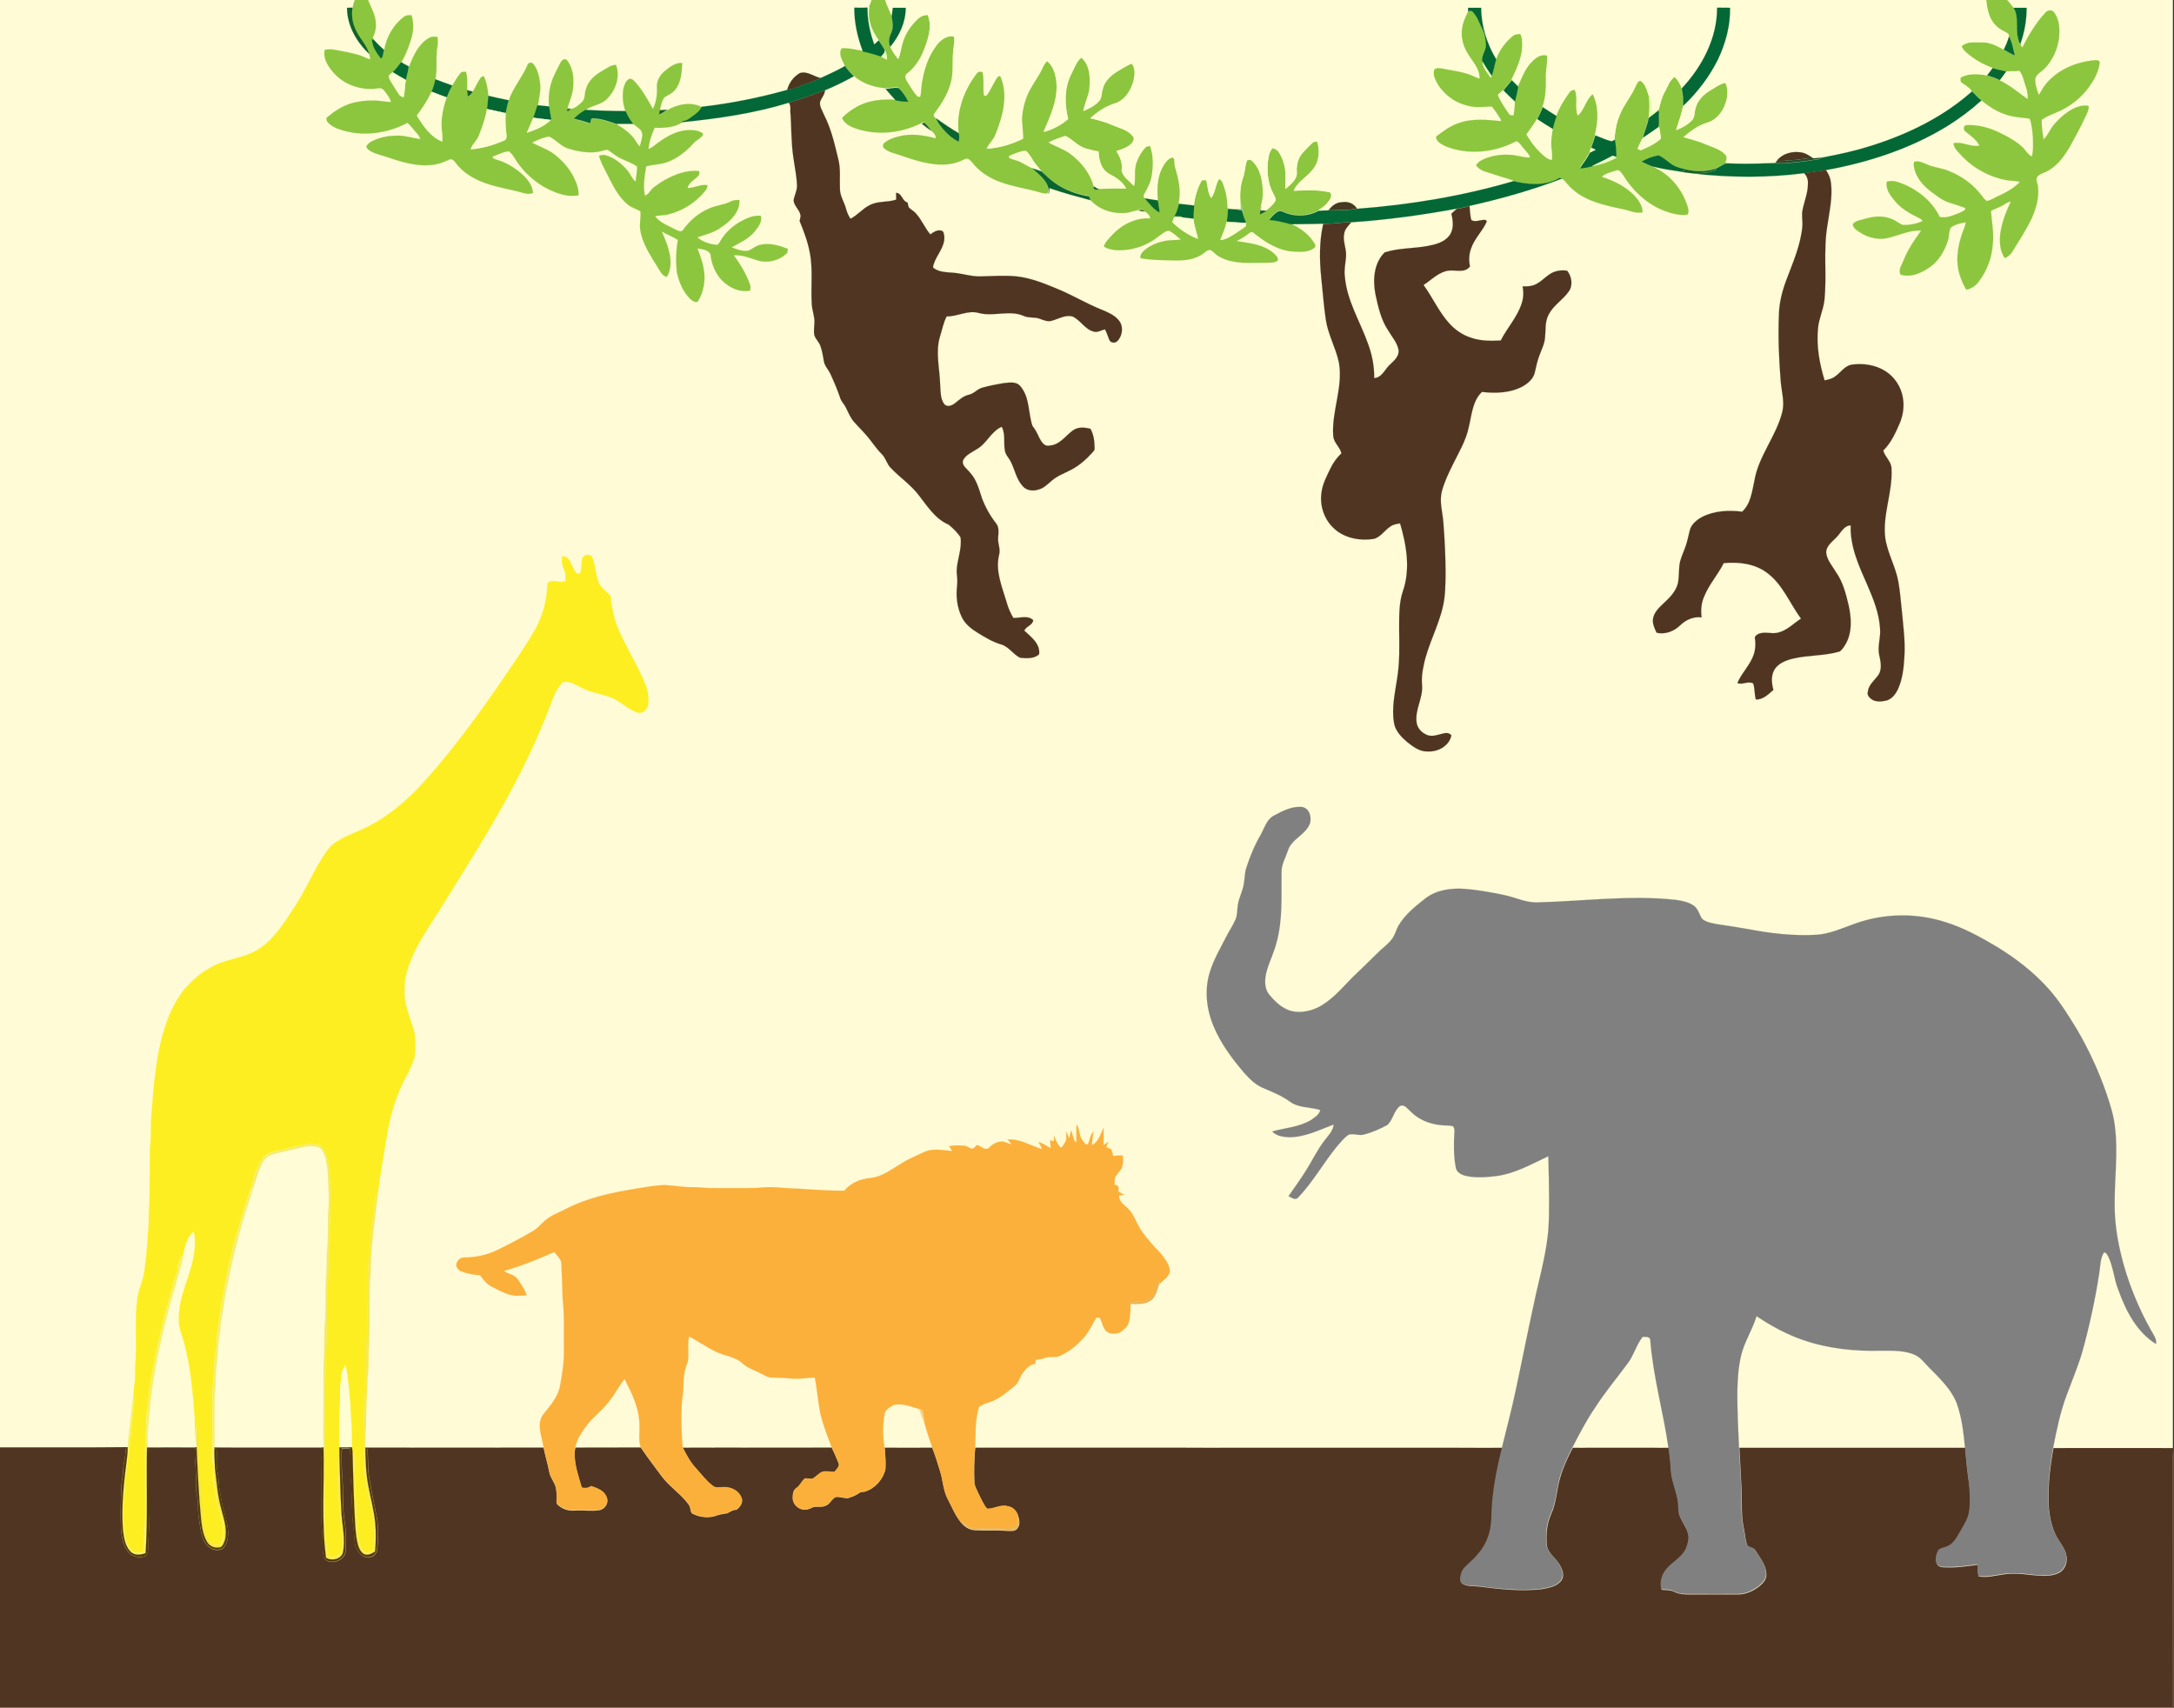 <?xml version="1.0" encoding="utf-8"?>
<!DOCTYPE svg PUBLIC "-//W3C//DTD SVG 1.1//EN" "http://www.w3.org/Graphics/SVG/1.1/DTD/svg11.dtd">
<svg version="1.1" id="Layer_1" xmlns="http://www.w3.org/2000/svg" xmlns:xlink="http://www.w3.org/1999/xlink" x="0px" y="0px"
	 viewBox="0 0 1920 1508" enable-background="new 0 0 1920 1508" xml:space="preserve">
<rect x="0" y="0" width="1920" height="1508" fill="#333333" stroke="none"/>
<rect fill="#FFFBD6" stroke="#FFFBD6" stroke-width="9.375000e-002" width="1919" height="1508"/>
<path fill="#8CC63E" stroke="#8CC63E" stroke-width="9.375000e-002" d="M313.4,0H325c2.8,6.8,6.9,13.5,6.9,21.1
	c0.4,4.3-0.9,8.4-2.7,12.2c0.6,0.9,1.1,1.7,1.7,2.6c-0.6-0.4-1.8-1-2.3-1.4c0.1,6.6,4,12.3,8,17.3c2.2-1.7,1.8-5.2,2.7-7.7
	c2.1-11.5,8.1-22.3,17.5-29.3c1.9-1.5,4.3-1.3,6.6-1.4c2,6.1,1.8,12.8,0.3,19.1c-2.3,7.8-5.1,15.5-9.3,22.5
	c-2.3,3.1-4.7,6.2-7.5,8.9c-1.1,0.9-2.2,1.7-3.2,2.7c-0.6,1.9,0.7,3.7,1.5,5.3c2.3,3.8,4.6,7.5,7,11.2c0.9,1.6,2.6,2.3,4.2,2.9
	c1.4-5,1-10.2,2.1-15.2c0.7-4,2.2-7.9,2.4-12l0.5-0.2c3.6-9.4,8.1-19.4,17-24.8c2.4-1.7,5.3-1.4,8-1.2c0.2,2.6,0.4,5.3,0,7.9
	c-1.9,9.8,0.1,19.9-1.9,29.6c-0.7,3.6-1.8,7.2-3.2,10.6c0.4,0.3,1.1,0.7,1.5,1c-0.5,0-1.4,0-1.8,0c-3.4,7.3-7.9,13.9-12.7,20.4
	c5.4,9.1,12,18.8,22.2,22.9c0.5-4.7-0.3-9.3-0.7-13.9c0.1-8.5,1.7-17,4.7-25c1.4-3.6,3-7.1,4.9-10.5c2.3-3.7,4.4-7.5,7.2-10.9
	c1.1-1.6,3.2-1.2,4.9-1.3c1.6,5.3,1,10.9,1,16.4c0.1,1.9,0.4,3.8,0.7,5.6c1.9-0.9,3.3-2.5,4.3-4.3c2.4-4.1,4.3-8.6,7.1-12.5
	c0.6-0.8,1.7-1,2.6-1.4c2.7,5.5,3.6,11.5,4.1,17.6c-0.3,3.9-0.7,7.8-1.2,11.7c-1.4,8.1-4.2,15.9-7.2,23.5c-1.6,4.5-5.8,7.3-7.1,11.9
	c10.1-0.7,20-3.7,29.3-7.7c2.6-0.8,2.4-3.8,2.1-5.9c-0.8-5.9-1.1-11.9-0.6-17.9c-0.4-0.2-1.1-0.5-1.5-0.6c0.4-0.1,1.2-0.2,1.6-0.2
	c0.8-3.6,1.4-7.3,2.6-10.8c3.7-11.2,11.8-20.2,16.4-31c0.5-2.1,2.9-3.2,4.8-1.9c4,4.5,5.5,10.5,6.3,16.3c1.2,6.9-0.6,13.8-1.7,20.7
	c1,0.2,2.1,0.5,3.1,0.7c-0.9,0-2.6-0.1-3.5-0.2c-1.2,3.7-2.3,7.3-3.7,10.9c-1.8,4.4-3.8,8.6-5.6,13c7.5-2.5,15.2-5.5,20.9-11.2
	c0.2-0.2,0.5-0.5,0.6-0.7c-0.6-3.7-1.4-7.4-1.9-11.2c-0.8-5.3-0.3-10.7,0.6-16c1.5-8.2,5.6-15.5,9.4-22.8c0.9-2,3.1-4.1,5.4-2.6
	c5.2,6.1,6.4,14.6,5.9,22.4c-0.2,7.3-3.2,14-5.3,20.8c-0.1,0.5-0.4,1.6-0.5,2.2c1.3,1.2,2.9-0.9,3.4-2c4.1-0.4,7.1-3.4,10-6
	c3.3-2.9,2.1-7.8,3.6-11.6c2-7.1,7.7-12.2,13.9-15.7c4-2.2,7.8-5.5,12.6-5.6c4,10.4-0.3,22.6-8.1,30.2c-5.2,5.3-13.3,5.3-18.9,9.8
	c-3.7,2.2-7.3,4.7-10.2,7.8c4.9,1.2,9.7,2.5,14.5,4c0.5-1.6,0-4.6,2.6-4.3c7.2,0.3,14.2,2.7,21,5.1c5.9,3.4,11.4,7.5,15.5,12.9
	c1.5,2.2,2.7,4.6,4.5,6.5c0.8-4.3,3.4-9,1.3-13.3c-1.9-2.5-4.7-4-6.9-6.1c-2.7-3.6-5-7.4-6.8-11.5c-2.4-6.2-3-13.1-2-19.7
	c0.8-3.2,1.8-7,4.9-8.8c1.9-0.9,3.8,0.5,5,1.9c6.6,7.2,11.5,15.8,16.2,24.4c3-5.8,3.9-12.4,3.6-18.9c-0.5-5.8,2.8-11.2,7.1-14.7
	c4.3-3.5,9.2-7.5,15.2-6.9c-0.4,8.3-0.9,17.7-6.8,24.2c-2.4,2.9-6,4-8.9,6.1c-2.6,3.3-3,7.7-4.2,11.6c-0.3,1.3-0.5,2.6-0.6,3.9
	c2.5-1.2,4.9-2.7,7.3-4.2c9-5.2,20.8-7.8,30.5-2.7c-1.7,4-5.4,6.3-8.7,8.8c-2.5,1.7-5,4-8.3,3.8c-0.1,0.3-0.3,0.7-0.3,1
	c-7.3,4.4-16,5-24.3,4.6c-2.7,6-4.9,12.3-5.5,18.9c3.6-1.4,6.3-4.2,9.5-6.4c7.1-5.1,15.2-9.5,24-10.3c5.1-0.3,10.8-0.3,14.9,3.2
	c-1.3,3.9-5.7,5-8.3,8c-6.4,7.1-14,13.4-23.1,16.8c-6.1,2.3-12.7,2.2-19,3.9c-1.4,8.5-2.9,17.3-1.2,25.8c3.7-0.9,4.9-5,7.7-7.1
	c3.2-2.5,6.6-4.8,10.2-6.8c9.2-5,19.5-9,30.2-7.6c-0.2,1.3,0.3,2.9-0.8,4c-3.2,3.6-8.5,5.8-9.6,10.8c6,0.2,11.7-3.6,17.7-2.4
	c-0.3,1.2-0.5,2.5-1.1,3.6c-8.6,11.5-21.5,19.6-35.5,22.5c-3.3,0.5-6.6,0.6-9.8,1.2c4.7,6.2,12.3,8.7,18.9,12.2c1.8,1,4.8,2.1,6-0.3
	c5.9-8.1,13.7-14.9,23-18.7c6.1-2.8,13-3.1,19-6.2c2.3-1.3,5-1.2,7.6-1.3c0.7,10.5-7.8,18.6-15.8,23.9c-6.2,4.9-14,6.5-21.3,9.1
	c4.4,3.9,10.4,5.9,16.1,6.5c2.5,0.7,3.3-1.8,4.3-3.4c3.9-6.8,9.9-12.3,16.6-16.4c5.8-3.2,12.1-6.5,19-5.7c1.5,5.5-2.5,10.1-5.6,14.1
	c-5.3,6.4-13.1,9.7-20.1,13.7c4.4,1.9,9.1,3.4,14,3.2c3.8-1.2,6.8-4.3,10.8-5.3c8.4-2.2,17,0.5,24.8,3.4c-0.3,1.2,0.1,2.7-0.7,3.7
	c-6.6,6.7-16.9,9.3-25.9,6.6c-6.9-2.1-13.8-5.2-21.2-4.5c6,8,11.2,16.7,14.5,26.2c0.6,1.6,0.1,3.3,0,4.9c-9.5,1.9-18.9-2.7-25.3-9.4
	c-5.6-6.2-8.9-14.3-9.7-22.7c-2.1-4.1-7.5-4.4-11.5-5.1c2.2,6,4.5,11.9,5.5,18.3c1.8,9.8,0,20.4-5.4,28.8c-2.4,0.8-4.9-1.1-6.6-2.6
	c-6.5-6.4-10-15.2-11.8-24c-0.9-9.3-0.7-18.8,1-28c-4.5-2.9-9.6-4.8-14.3-7.5c3,6.8,6,13.7,7.2,21.1c1.1,6.4,0.8,13.4-2.7,19
	c-4.1-0.9-5.9-5-7.9-8.2c-6.3-10.4-13.6-20.8-15.5-33.1c-1-5.5,0.7-11,0.1-16.5c-3.2-2.3-7.4-3-10.5-5.6
	c-10-7.7-14.8-19.7-20.5-30.5c-2.1-4.3-4.5-8.4-5.5-13.1c2-0.5,4-1,6-0.3c7.3,2,13.4,7,18.4,12.6c3.1,3.2,4.3,7.8,7.8,10.6
	c0.7-4.4,1.3-8.8,1.4-13.3c-5.4-4-12.1-5.4-17.7-9c-2.9-1.7-5.4-4-8.3-5.8c-3-0.1-5.8,1.4-8.7,1.8c-9.1,1.3-18.3-0.4-26.9-3.2
	c-6.1-2.1-10.2-7.6-16-10.3c-5.3,0.6-10.5,3-15.3,5.4c6.9,3.6,14.5,6,20.6,10.9c6.6,5.4,12.5,11.9,16.3,19.6
	c2.3,5,4.8,10.4,4.1,16.1c-4,0.3-8.1,0.6-12-0.3c-17.7-4.1-33.3-15.7-43.1-30.8c-1.8-2.9-3.5-5.9-6.3-7.9c-5.1,0.4-9.8,3-14.5,4.8
	c0.5,1.9,2.5,2.3,4.2,2.8c6.9,2,13.2,5.7,18.9,10c6,4.9,12.2,11.1,12.7,19.2c-2.6,1.1-5.5,0.9-8.2,0.1c-12.5-3.7-25.6-5.2-37.6-10.2
	c-8.9-3.7-17.3-9.2-22.9-17.1c-1.1-1.6-2.9-3-4.9-2.4c-3.7,1.5-7.2,3.3-11.1,4.1c-14.2,3.1-28.7-1-42.1-5.5
	c-5.6-2.1-11.7-3-16.9-6.1c-1.4-1.1-3.4-2.2-3.4-4.1c1.1-2,2.9-3.5,5-4.5c7.2-3.7,15.5-5,23.6-4.9c6.5,0.1,12.7,2.3,19.1,3.1
	c-0.6-1.5-1.2-3.1-2.4-4.3c-3-3.4-5.7-7.1-9-10.2c-17.7,9.5-39.3,12.5-58.6,6.3c-4.6-1.4-9.2-3.5-12.3-7.3c-0.6-1.3-1.2-3.3,0.3-4.1
	c6.2-5.1,13-9.7,20.8-12c6.8-2,14-2.7,21.1-2.5c4.7,0.1,9.4,1.3,14.1,1.3c-0.9-4.2-4-7.3-6.4-10.6c-2.5-3-6.5-1-9.7-1
	c-12.5,0.5-25.3-4.2-33.8-13.4c-5.2-5.7-10.4-13.1-8.6-21.2c2.7-0.3,5.5-0.5,8.2,0c7.9,1.4,15.8,2.7,23.5,5.2
	c2.9,1.1,5.5,2.6,8.5,3.4c-0.2-1.5-0.4-3-0.8-4.4c-2.2-7.9-8.5-13.7-11.8-21.1c-3-6.1-4.1-13.1-2.9-19.8
	C311.8,4.5,312.5,2.2,313.4,0z"/>
<path fill="#8CC63E" stroke="#8CC63E" stroke-width="9.375000e-002" d="M1754.1,0h18.5c1.9,2.3,3.9,4.5,5.7,6.9
	c5,7.9,1.7,17.3,3.8,25.8c0.5,2.2,1.2,4.3,2.1,6.3c0.5,1,1.1,2,1.8,3c5.6-10.9,11.9-21.7,20.3-30.7c1.8-2.3,5.9-3.1,7.7-0.4
	c5.1,6.4,5.1,15.1,4.4,22.9c-1.3,9.7-5.5,19.2-12.3,26.3c-2.8,3-6.9,4.8-8.5,8.7c-0.7,5.2,1.3,10.3,3.1,15.1
	c1.6-2.5,2.9-5.3,4.6-7.7c10.4-14.2,27.8-21.6,44.9-23c1.5,0.1,3.5-0.3,4.2,1.5c-0.6,7-3.6,13.5-7.5,19.2
	c-5.9,9.3-14.3,16.9-23.9,22.1c-6.5,3.7-13.8,5.5-19.9,9.8c-0.1,5.8,0.8,11.6,1.7,17.4c4.1-4,5.9-9.6,9.7-13.8
	c3.6-4,7.6-7.8,12.1-10.8c5.3-3.5,11.5-6.3,18-5.1c0.3,3.9-1.8,7.4-3.4,10.8c-4,8.5-8.5,16.7-13,24.9c-4.9,8.4-10.8,16.7-19.4,21.6
	c-3,1.7-6.7,2.3-9.2,4.9c-2.4,2.7,0.1,6.2,0.3,9.2c1.1,9.8-1.8,19.6-5.8,28.4c-4.9,10.1-11.1,19.5-16.9,29c-1.5,2.6-4,4.3-6.6,5.7
	c-4.3-6.1-4.8-13.9-4.1-21.1c1.3-10.2,5.1-19.8,9.4-29c-2,0.5-3.9,1.3-5.6,2.5c-3.7,2.6-8.2,3.7-12,5.9c0.8,9.9,2.8,19.8,1.6,29.8
	c-0.8,11.5-5,22.7-11.9,32c-2.7,3.9-6.7,6.9-11.4,7.7c-2.7-4.1-4.5-8.8-6-13.4c-3.2-10.6-2.1-21.9,1.1-32.4
	c1.2-4.7,3.7-8.9,4.4-13.7c-4.6,0.8-9.5,1.8-13.2,4.7c-2,3.3-1.3,7.4-2.4,10.9c-3,9.6-8.4,19-17,24.6c-7.1,4.9-16.4,8.8-25,6
	c-2.4-4.5,1.4-8.9,2.9-13.1c3.7-9.4,9.5-17.7,15.3-25.8c-10.7-0.6-20.4,4.7-30.6,6.8c-9.6,1.8-19.5-1.6-27-7.7c-1.5-1.3-3-2.9-2.6-5
	c2.7-3.1,7.2-3.3,10.8-4.5c7.5-2.3,16-3,23.3,0.2c3.5,1.2,6.3,3.8,9.6,5.2c6,0.4,12.1-0.9,17.6-3.2c-0.2-2-2.6-2.4-4-3.4
	c-7.3-3.5-14.5-7.7-19.9-14c-4.1-4.9-8.9-10.7-7.5-17.6c2.8-0.7,5.7-0.8,8.5,0c16.1,5,30.8,15.8,38.2,31.2c6.4,1.4,12.6-1.8,18.4-4
	c1.5-1,4.7-1.6,4.1-4c-5.1-1.9-10.2-3.4-15.3-5.1c-5.6-2-10.1-5.8-14.8-9.2c-7.1-5.3-13.3-12.5-15.1-21.4c0-1.6-0.8-3.9,0.5-5.2
	c4.9-1,9.2,2.1,13.7,3.6c5.8,1.9,12.1,2.6,17.7,5.2c11,4.5,20.8,11.8,27.9,21.3c1.3,1.7,2.6,3.8,4.7,4.7c3.9-0.9,7.2-3.2,10.8-4.8
	c6.7-3.1,13.1-6.7,18.2-12.1c-3.7-1-7.5-0.9-11.2-1.4c-15.3-2.7-29.7-10.4-40.3-21.7c-2.9-3.3-6.8-6.4-7.2-11
	c7.9-1.8,15.1,3.7,23,2.1c-2.7-5.4-7.9-8.7-12.4-12.5c-2.2-1.5-1.9-5.7,1.3-5.6c10.7-0.5,21.3,2.7,30.7,7.6
	c6.5,3.2,12.9,6.8,18.3,11.8c2.9,2.6,4.6,6.7,8.4,8.3c1.5-5.9,1-12.1,0.8-18.2c-0.6-5.1-0.8-10.5-2.9-15.3c-7.5-0.9-15.2-1.3-22.3-4
	c-7.4-2.6-14.1-7.1-20.1-12c-2.9-2.4-5.5-5-8-7.7c-0.4,0.2-1.2,0.6-1.5,0.8c0.2-0.4,0.5-1.2,0.6-1.6c-2.4-3.4-6.3-5.1-9.4-7.6
	c-0.4-1.3-0.2-2.6-0.3-3.9c7.1-4.3,15.9-3.5,23.7-2c3.9,1.2,7.8,2.5,11.4,4.3c8.8,4.2,16.3,10.7,24.2,16.3c0.2-3.8-0.5-7.6-1.8-11.2
	c-1.7-4.5-2.4-9.5-5.4-13.4c-3.8,0.7-7.6,0-11.4,0.6c-4-1.1-8.1-1.8-12.1-3c-6.4-2.5-12.8-5.5-18.3-9.7c-3.6-2.7-7.6-5.3-9.3-9.7
	c4.8-4.5,11.7-3.5,17.8-3.5c7.1-0.2,13.7,3.1,19.7,6.6c3.2,1.9,6.3,3.8,9.8,5.2c-1.5-5.7-2.3-11.6-5.2-16.8c-0.3-0.9-0.7-1.7-1-2.6
	c-3.7-2.2-7.9-3.8-10.8-7.1C1756.5,16.7,1754.9,8,1754.1,0z"/>
<path fill="#8CC63E" stroke="#8CC63E" stroke-width="9.375000e-002" d="M1296.6,9.8c1.3,0,3-0.8,4,0.5c3.9,4.2,5.9,9.8,8.4,14.9
	c2.3,4.5,3.3,9.7,3.3,14.7c0,5.1-4.3,9.4-3.1,14.5c0.5,5.5,4.3,9.8,7.4,14.2c0.2-0.4,0.5-1.2,0.6-1.6c2.1-4.7,2.5-9.9,4.1-14.7
	c3-8.1,8.3-15.4,15.1-20.8c1.8-1.4,4.2-1.5,6.4-1.5c1.6,2.2,1.6,5.2,1.8,7.9c0.6,11.7-4.8,22.5-9.6,32.8c-2.3,2.8-4.6,5.6-6.9,8.3
	c0.1,0.4,0.1,1.1,0.2,1.5c-0.3-0.2-0.9-0.5-1.2-0.7c-1.4,1.3-2.8,2.5-4.2,3.8c2.5,6.5,6.6,12.1,10.5,17.7c1,0.1,2,0.2,3.1,0.3
	c1-4,0.8-8.1,1.2-12.1c1.1-4.4,2.3-8.8,2.9-13.3c3.6-7.9,6.6-16.5,13.1-22.5c3.3-3.3,8-6.3,12.8-4.7c0.8,6.7-1.4,13.2-1,19.8
	c0.2,8.6-0.1,17.4-3.1,25.6c-1.4,3.6-3.1,7.2-5,10.6c-2.8,4.7-6.2,9.1-9.3,13.6c4.6,7.7,10.2,15,17.5,20.4c1.3,1,3,1.4,4.6,2
	c0.8-4.7-0.4-9.5-0.5-14.2c0.2-4.4,0.6-8.8,1.4-13.1c0.9-3.9,2-7.7,3.4-11.5c2.7-7.4,6.9-14.1,11.4-20.4c1.1-1.8,3.1-2.5,5.1-2.6
	c3.1,7.3-0.3,15.4,2.6,22.7c6-5.2,6.8-14.1,13.2-18.9c5.7,11.3,4.9,24.4,1.9,36.4c-1.1,3.7-2.3,7.3-3.7,10.9
	c-0.5,1.4-0.9,2.8-1.2,4.2c-2.4,4.9-5.9,9.1-8.8,13.8c3.7,0,7.3-0.8,10.9-1.9c7.5-0.9,14.7-3.6,21.3-7.1l0-0.9
	c-0.3-5-0.4-10.1-1.4-15.1c0.7-7.2,1.6-14.4,4.5-21.1c3.5-9.6,10.6-17.2,14.5-26.6c1-1.7,1.7-4.4,4.1-4.3c4.4,2.8,5.7,8.3,7.2,13
	c0.8,6.5,0.8,13.2-0.2,19.7c-1,6-3.6,11.6-5,17.6c-2,3-3.1,6.5-4.8,9.7c0.7,0.3,2,1,2.6,1.3c5.6-2.4,11.3-4.9,16.1-8.7
	c0.9-0.7,2.1-1.6,1.7-2.9c-0.3-2.9-0.9-5.8-1.4-8.6h-0.8c1.4-4.3-0.1-9,0.7-13.4c-0.2-0.3-0.6-0.9-0.8-1.2l-0.4-0.5l1.2-0.5
	c1.3-5.3,2.5-10.7,5.3-15.6c2.5-4.6,4.1-10,8.6-13.2c3,2.7,5,6.3,6.3,10.1c1.2,5,1.4,10.3,1.2,15.4c-1,7.4-4.1,14.3-6.1,21.5
	c5.1-2,10.1-4.6,13.9-8.6c2.6-2.7,2.2-6.7,3-10.1c1.7-6.6,6.4-12.2,12.2-15.7c4.7-2.7,9.1-6.3,14.5-7.4c3.2,7.1,1.6,15.4-1.6,22.2
	c-3,5.9-8,11.3-14.5,13.1c-7.9,2.4-14.8,7.3-20.9,12.7c6.6,1.9,13.3,3.5,19.6,6.3c6,2.6,13,4.2,17.5,9.4c1.9,1.9,0.7,4.6,0,6.8
	c2.7,0.2,5.4,0.4,8.1,0.6c-3,0-6-0.3-8.9,0.1c-3.1,1.6-5.9,3.7-9.2,4.8c-8.3,2.7-17.3,2.2-25.6,0.2c-4-1-8.2-1.8-11.7-4.2
	c-4-2.6-7.4-6.2-11.8-8c-5.3,0.8-10.4,2.9-15,5.5c3.1,1.5,6.2,3,9.3,4.4c14.2,5.8,25.2,18.3,30.3,32.6c1.2,3.1,2.4,6.5,1,9.8
	c-7.6,1.1-15.1-1.2-22.1-3.9c-14.6-6.1-26.7-17.5-34.9-31c-1.5-2-3.2-5.2-6.2-4.1c-4.3,1.7-9.4,2.2-12.7,5.7
	c10.9,3.4,21.4,8.7,29.3,17c3.5,4,6.7,8.8,6.8,14.3c-6.6,1.4-12.6-2.1-18.9-3.1c-15.5-3.3-32-6.9-43.9-18.1
	c-3.1-2.5-4.9-6.3-8.3-8.4c-0.6-0.1-1.8-0.4-2.3-0.5c-12.3,7.3-27.2,5.9-40.6,2.8c-8.5-2.6-16.9-5.4-25.4-8.1c-3.3-1-6-3.2-8.1-5.8
	c1.5-1.8,2.9-3.7,5.1-4.7c7.6-4,16.3-5.3,24.8-4.9c6.1,0.1,12,2.6,18.1,2.4c-2-4.1-5.7-7-8.3-10.8c-1.2-1.2-2.6-3.5-4.5-2.4
	c-18.6,9.6-41.5,12-61.2,4.2c-3.8-1.9-9.2-4.2-9.1-9.3c6.2-4.7,12.5-9.6,20-12c12.1-4.5,25.2-3,37.7-1.8c-2.3-4.3-5.1-8.5-8.3-12.2
	c-7.8,0.4-15.9,1.2-23.5-1.3c-9.7-2.7-18-9.3-23.7-17.5c-2.4-4.3-5.5-9.5-3.6-14.5c2-1.9,4.9-1.3,7.3-0.9c7.4,1.5,14.9,2.4,22.1,4.7
	c3.6,1.1,6.9,3,10.5,4.2c0.3-8.2-6.1-14.3-9.9-20.9c-4.3-6.5-6.6-14.4-5.6-22.2C1291.5,20.1,1294.5,15.1,1296.6,9.8z"/>
<path fill="#8CC53E" stroke="#8CC53E" stroke-width="9.375000e-002" d="M769.8,0h12c1.4,4.9,4.1,9.4,5.7,14.2c0.7,5,1.9,10.3-0.4,15
	c-1.8,3.7-2.8,8.1-0.8,12c1.6,4,4.3,7.5,6.9,10.9c2.4-5.4,2.6-11.5,4.8-17c2.6-7.3,7.3-13.7,13-18.9c2.3-2.1,5.2-3.1,8.3-3.1
	c4.1,10.1,0.5,21.2-3.3,30.8c-3,8.2-8.1,15.7-14.7,21.4c-2.3,1.7-1,4.8,0.2,6.8c2.9,4.5,5.5,9.2,9.1,13.2c0.5,0.1,1.6,0.2,2.1,0.2
	c1-3.5,0.8-7.1,1.3-10.6c1.8-12.6,5.7-25.2,13.6-35.3c3.6-4.6,9-8.5,15.2-7.4c1.2,4.9-0.8,9.8-0.7,14.7c-1,9,0.7,18.3-2.2,27
	c-2.6,9.9-8.3,18.5-14.4,26.7c-1.2,1.4,0.1,2.9,1.2,3.8c1.1,3.7,3.7,6.6,6.1,9.5c3.9,4.5,8.3,8.6,13.8,11.1c0.6-2.5,0.6-5,0.1-7.4
	c-2.4-18.9,4.6-38,16.1-52.8c1.2-1.9,3.4-1.7,5.3-1.2c1.8,6.9,0.1,14.1,1.4,21c0.5-0.1,1.4-0.2,1.9-0.3c3.8-4.9,5.9-10.8,9.4-15.9
	c0.6-1,1.8-1.1,2.8-1.5c7.7,16.7,2.6,35.6-3.9,51.7c-1.6,4.9-5.8,8.1-7.9,12.8c11-0.6,21.9-3.9,31.8-8.8c0.3-7.6-1.8-15.2-0.5-22.8
	c1.1-8,3.7-15.9,7.9-22.8c2.5-4.5,5.5-8.7,8-13.2c1.8-3.3,3-7.2,5.9-9.8c6.3,4.8,8.1,13.3,8.6,20.8c0.7,14.8-5.9,28.5-11.5,41.8
	c7.9-2.2,15.4-6,21.5-11.5c-3.2-12.8-3.5-27,2.5-39.1c2.8-5.2,4.5-11.2,9.1-15.1c7.4,5.8,8.1,16.2,7.6,24.9
	c-0.2,7.8-4.4,14.7-5.6,22.3c4.9-2.2,10-4.6,13.6-8.7c2.8-2.8,2.1-7.1,3.3-10.6c1.5-6.8,6.9-11.9,12.7-15.5
	c4.2-2.6,8.4-5.1,12.9-7.2c3.6,3.9,3.1,9.8,2,14.6c-2.1,9.1-7.8,18.4-17.3,21c-8,2.4-14.9,7.3-21.1,12.8c6.6,1.6,13.1,3.2,19.3,6
	c6.3,2.7,13.6,4.2,18.1,9.7c1.8,1.8,0.8,4.8-0.7,6.4c-3.6,3.8-8.9,5.4-13.7,7c3.4,5.1,5.9,11,4.7,17.3c1.3,5.8,7,9.1,10.7,13.4
	c1.8-6.8-0.3-14.1,2.2-20.8c1.8-4.8,4.3-9.4,7.8-13.1c1.1-1.3,2.9-1.2,4.4-1.5c3.2,8.6,3,18.1,1.5,26.9c-1,6.2-4.3,11.7-7.2,17.1
	c0.2,0.5,0.6,1.6,0.7,2.2c4.1,4.4,7.6,9.6,13,12.5c-0.2-3.6-0.8-7.2-1.4-10.7c-0.7-9.4-0.7-19.3,3.6-28c2.1-4.1,4.8-8.6,9.4-9.9
	c0.4,0.4,1.3,1.1,1.8,1.4c0.1,2.8,0.2,5.6,1,8.3c3,9.9,5.3,20.4,3,30.7c1.3,0.3,2.6,0.6,3.9,0.9c-1.4-0.1-2.7,0-4.1-0.1
	c-0.9,3.7-1.9,7.4-3.9,10.6c2.1,0,4.3,0,6.4,0.3l0.7,0.7c-2.4,0-4.9-0.1-7.3-0.2c-0.6,1.5-1.1,3-1.7,4.5
	c6.5,6.2,14.1,11.5,22.5,14.6c-1-6-3.6-11.6-3.8-17.7c0.3-3.9,0.3-7.8,0.5-11.6c0.7-7.8,3.1-15.4,7-22.2c1.3,0,2.6,0,4,0
	c1.1,5.3,1.4,10.8,4.1,15.7c4.2-4.9,3.5-11.9,7.3-17c1,1,2.3,1.8,2.8,3.1c3.1,7.2,4.7,15,4.6,22.8c0.7,0.1,2,0.4,2.7,0.6l-0.6,0
	c-0.5,0-1.4,0-1.9,0c-0.2,3.7-0.6,7.3-1.1,11c1.5,0.2,3.1,0.5,4.6,0.7c-1.6,0-3.3,0-4.9,0.1c-1,5.5-3.5,10.5-5.4,15.7
	c5-0.4,9.2-3.4,13.3-5.9c3.1-2.2,6.4-4,9.3-6.5c0-0.7,0.1-2,0.2-2.7c-1-2.5-2.2-5-2.8-7.6c-0.1-3.6-0.6-7.2-2.2-10.5
	c-0.6-7.3-0.1-14.7,2.3-21.7c1.7-4.5,1.7-9.4,3-13.9c0.5-2.8,4.1-2.1,5.4-0.5c7.3,7.1,8.9,17.7,9.2,27.4c0.3,4.1-0.8,8-1.6,11.9
	c-0.5,2.4-1,4.8-1.4,7.2c2.1-0.8,4.1-1.7,5.8-3.1c2.8-2.4,5.7-4.7,7.8-7.8c1.4-2.2-0.3-4.4-1.2-6.4c-5.8-10.6-6.6-23.3-4.1-35
	c0.5-2.1,1.8-4,2.9-5.9c2,0.5,3.9,1.2,5.2,2.9c3,4.1,4.8,9,5.8,13.9c1.4,6.4,0.3,12.9,0.6,19.3c4.4-4,10.8-8.4,10-15.2
	c-0.4-6,1.2-12.2,5.2-16.7c2.8-3.1,5.7-6.1,8.8-8.9c1-1.1,2.6-0.9,4-1.2c2.7,8.1,2,17.9-3.6,24.7c-5.2,6.8-13.6,10.8-17,18.9
	c10.4-0.5,20.9-1.1,31.1,1.2c2.5,0.3,2.1,3.4,1.6,5.1c-2.3,4.7-6.4,8.3-10.9,10.9c-8.6,4.6-19,5.5-28.1,2.3
	c-2.4-0.8-4.9-2.7-7.5-1.8c-3.3,1.7-5.8,4.6-8,7.5c6.5,0.5,12.8,2.2,19,3.8c8.7,3.7,16.5,9.7,21.3,17.8c0.7,1.2,0.6,3-0.7,3.7
	c-5.1,3.8-11.8,3.4-17.7,3.1c-13.4-0.6-25.2-8.2-35.3-16.3c-1.2-1.3-3.2-1.1-4.4,0.1c-3.4,2.7-7.1,5-11,6.9
	c11.3,1.9,23.7,2.8,32.7,10.7c1.8,1.7,4.3,3.8,3.7,6.5c-3.4,2.5-7.8,1.7-11.7,1.9c-12.8,0-26.3,1.4-38.1-4.4c-3.4-1.4-6-4.1-8.8-6.4
	c-2.6-1.4-5,1-6.9,2.4c-7,5.6-16.4,6.5-25.1,6.4c-10.3-0.3-20.8-0.1-30.9-2.1c0.3-1.6,0.4-3.5,1.6-4.7c5-5.6,12.2-8.6,19.3-10.2
	c4.9-1.2,10.1-0.7,15.1-1.4c-3.4-2.8-6.6-5.8-10.5-7.9c-3.7,0.1-6.4,3.2-9.4,5.1c-7.5,6.2-16.8,10-26.3,11.6
	c-7.3,0.9-15.3,1.3-21.9-2.6c1.2-4.3,4.8-7.2,7.6-10.5c8.5-9.1,20.8-15.2,33.4-14.4c-0.3-3.1-2.9-4.8-5.1-6.5
	c-1.1-1.9-3.9-3.3-5.4-0.9c-4.3,0.6-8.4,2.7-12.8,2.6c-11,0.7-22.4-3.4-29.8-11.8c-0.5-1.1-1-2.3-1.4-3.4
	c-11-1.6-21.7-5.6-30.7-12.3c-4-2.9-7.5-6.4-11.2-9.7c-1.9-2.5-4-4.8-5.9-7.3c-2.6-3.5-4.3-7.9-7.8-10.6c-5.1,0.5-10.1,2.6-14.8,4.8
	c0,0.3,0,1,0,1.3c3.1,1.4,6.5,1.9,9.6,3.4c3.6,1.7,7,4,10.7,5.6c6.3,5.8,14.8,11.8,14.7,21.3c-0.2,0.3-0.7,0.8-1,1
	c-1.7,1-3.7,0.1-5.5-0.2c-12.9-3.9-26.5-5.4-38.9-10.6c-8.3-3.4-15.9-8.6-21.5-15.6c-1.7-2.1-4.3-5.3-7.3-3.4
	c-4.7,2.5-9.8,4.1-15.1,4.5c-14.7,1.4-28.9-3.7-42.6-8.3c-4.4-1.6-9.4-2.4-13-5.7c-1.5-1-1.7-3.4-0.3-4.6c3.6-3.3,8.3-4.8,12.9-6
	c10.8-2.9,22.1-1.1,32.7,1.7c0.4-3.4-2.5-5.5-4.7-7.5c-1.7-2.6-3.6-5.1-6.1-7.1c-0.5,0.3-1.4,0.8-1.9,1.1
	c-18.7,9.4-41.4,11.5-61,3.6c-3.7-1.7-7.3-4.2-9-8.1c3.7-4,8.2-7.1,12.9-9.8c10.3-5.9,22.5-7,34.1-6.3c3.6,0.6,7.3,1.2,11,1.1
	c-2-4.4-4.8-8.5-8.3-11.9c-3.8-0.9-7.8,0.7-11.6,0.6c-10.2-1-20.5-4.2-28.1-11.3c-2.8-2.8-5.5-5.7-7.7-9c-2.2-4.6-5.6-9.9-2.7-14.9
	c6.3-0.5,12.3,1.3,18.5,2.2c5.4,1.1,10.8,2.6,16,4.5c1.7,1,3.4,1.9,5.2,2.7c0-2.9-0.3-5.9-1.8-8.5c-1.7-3-3.5-5.8-5.4-8.6
	c-6.2-8.4-10.4-19-8.1-29.6C768.5,4.1,769.1,2,769.8,0 M926.2,125.8c6.1,3.5,12.9,5.5,18.7,9.5c9.7,7.1,17.9,17.1,21.1,28.8l0.3,0.2
	c-0.1,0.5-0.4,1.4-0.5,1.9c1.4,1.5,3.3,1.4,5,0.4c7.9-0.1,15.8-0.7,23.8-0.2c-3.1-6.2-9.2-9.9-15.2-13.1c-6.9-3.8-8.9-12.4-9.2-19.7
	c-3.5-0.3-6.9-1.4-10.3-2.3c-5.8-1.3-10-5.5-14.7-8.8c-1.6-1-3.1-2.6-5.1-2.3C935.3,121.9,930.6,123.5,926.2,125.8z"/>
<path fill="#FFFCD6" stroke="#FFFCD6" stroke-width="9.375000e-002" d="M781.8,0h972.3c0.8,8,2.4,16.7,8.4,22.5
	c3,3.3,7.1,4.9,10.8,7.1c0.3,0.9,0.6,1.7,1,2.6c-1.1,4-2.8,7.9-4.6,11.6c-6.1-3.4-12.6-6.8-19.7-6.6c-6,0.1-13-0.9-17.8,3.5
	c1.7,4.4,5.8,6.9,9.3,9.7c5.5,4.2,11.9,7.2,18.3,9.7c-1.6,2.2-3.2,4.3-4.9,6.4c-7.8-1.5-16.6-2.2-23.7,2c0,1.3-0.1,2.6,0.3,3.9
	c3.2,2.5,7,4.2,9.4,7.6c-0.2,0.4-0.5,1.2-0.6,1.6c-28.3,24.7-63.3,40.4-99.3,50.1c-10.7,3-21.5,5.1-32.4,7.2
	c-2.5,0.4-4.9,0.7-7.4,0.6c-3.4-2.3-7-4.8-11.2-5.2c-7.5-1-15.9,1.1-20.6,7.3c-0.4,0.5-1.2,1.5-1.6,2c-11.9,0.4-23.8,0.9-35.7,0.5
	c-2.7-0.1-5.4-0.4-8.1-0.6c0.7-2.2,1.9-4.8,0-6.8c-4.5-5.1-11.5-6.8-17.5-9.4c-6.3-2.8-13-4.4-19.6-6.3c6.2-5.4,13-10.3,20.9-12.7
	c6.5-1.8,11.6-7.2,14.5-13.1c3.3-6.8,4.8-15.1,1.6-22.2c-5.5,1-9.9,4.6-14.5,7.4c-5.8,3.4-10.6,9-12.2,15.7c-0.9,3.4-0.4,7.4-3,10.1
	c-3.8,4-8.8,6.5-13.9,8.6c2-7.2,5-14.1,6.1-21.5c12.5-11.9,23.1-25.8,30.8-41.2c6.8-14.1,10.9-29.7,10.6-45.4c-3.8,0-7.6,0-11.4-0.1
	c0.1,26.9-13.2,52-31.2,71.3c-1.2-3.8-3.2-7.4-6.3-10.1c-4.5,3.2-6.1,8.6-8.6,13.2c-2.7,4.8-4,10.2-5.3,15.6l-1.2,0.5
	c-1.8,0.7-3.6,1.4-5.4,2.1c-0.9-4.9,1.6-11-2.4-14.9c-1.5-4.7-2.8-10.2-7.2-13c-2.4-0.1-3.1,2.6-4.1,4.3c-3.9,9.4-11,17-14.5,26.6
	c-2.9,6.7-3.8,13.9-4.5,21.1c-0.7,0.3-2.2,1-2.9,1.3c-4.9-1.2-9.6-3.4-14.3-5.2c3-12,3.8-25.1-1.9-36.4c-6.4,4.8-7.2,13.8-13.2,18.9
	c-2.9-7.3,0.5-15.4-2.6-22.7c-2.1,0-4,0.8-5.1,2.6c-4.5,6.4-8.8,13.1-11.4,20.4c-4.1-2.5-8.2-5.1-12.1-7.8c3-8.2,3.3-17,3.1-25.6
	c-0.4-6.7,1.8-13.2,1-19.8c-4.8-1.6-9.5,1.4-12.8,4.7c-6.6,6-9.5,14.6-13.1,22.5c-1.9-1.8-3.8-3.7-5.6-5.6
	c4.8-10.3,10.2-21.1,9.6-32.8c-0.2-2.6-0.2-5.6-1.8-7.9c-2.2,0-4.6,0.1-6.4,1.5c-6.8,5.4-12.1,12.6-15.1,20.8
	c-8.3-13.7-13.3-29.5-13.3-45.5c-3.8,0-7.7,0-11.5,0c0,0.7,0,2.2,0,2.9c-2.1,5.3-5.1,10.3-5.3,16.1c-1,7.8,1.3,15.6,5.6,22.2
	c3.9,6.6,10.2,12.7,9.9,20.9c-3.6-1.2-6.9-3.1-10.5-4.2c-7.2-2.2-14.7-3.2-22.1-4.7c-2.4-0.4-5.3-1-7.3,0.9
	c-1.9,5,1.2,10.2,3.6,14.5c5.6,8.2,14,14.8,23.7,17.5c7.6,2.6,15.6,1.7,23.5,1.3c3.2,3.8,5.9,7.9,8.3,12.2
	c-12.5-1.2-25.6-2.7-37.7,1.8c-7.5,2.5-13.8,7.3-20,12c-0.1,5.1,5.2,7.4,9.1,9.3c19.7,7.8,42.5,5.4,61.2-4.2
	c1.9-1.1,3.3,1.2,4.5,2.4c2.6,3.8,6.3,6.7,8.3,10.8c-6.2,0.2-12-2.3-18.1-2.4c-8.5-0.4-17.3,0.9-24.8,4.9c-2.1,1.1-3.6,3-5.1,4.7
	c2.1,2.7,4.8,4.9,8.1,5.8c8.5,2.7,16.9,5.5,25.4,8.1c-45,13.2-91.4,20.9-138.2,24.3c-2.6-4.8-8.3-6.8-13.5-5.8
	c-4.9,0.2-8.8,3.3-11.6,7.1c-3,0.1-5.9,0.1-8.9,0.4c4.5-2.6,8.6-6.2,10.9-10.9c0.5-1.8,0.9-4.9-1.6-5.1c-10.2-2.3-20.7-1.7-31.1-1.2
	c3.4-8.1,11.9-12.1,17-18.9c5.6-6.8,6.2-16.6,3.6-24.7c-1.4,0.3-2.9,0.1-4,1.2c-3.1,2.8-6,5.8-8.8,8.9c-4,4.5-5.6,10.7-5.2,16.7
	c0.9,6.8-5.5,11.2-10,15.2c-0.3-6.4,0.7-12.9-0.6-19.3c-1-4.9-2.8-9.8-5.8-13.9c-1.2-1.7-3.2-2.5-5.2-2.9c-1.1,1.9-2.4,3.7-2.9,5.9
	c-2.5,11.7-1.8,24.4,4.1,35c0.9,1.9,2.7,4.2,1.2,6.4c-2.1,3.1-5,5.4-7.8,7.8c-1.7-0.1-3.5-0.2-5.2-0.3c0.2-1.3,0.5-2.5,0.7-3.8
	c0.9-3.9,1.9-7.9,1.6-11.9c-0.3-9.7-1.9-20.4-9.2-27.4c-1.4-1.7-4.9-2.3-5.4,0.5c-1.3,4.6-1.3,9.4-3,13.9c-2.4,7-2.9,14.4-2.3,21.7
	c0.1,2,0.1,4,0.2,6c-2.9-0.2-5.8-0.2-8.8-0.2c-0.7-0.1-2-0.4-2.7-0.6c0-7.8-1.5-15.6-4.6-22.8c-0.5-1.3-1.9-2.1-2.8-3.1
	c-3.8,5.1-3.2,12.1-7.3,17c-2.7-4.8-3-10.4-4.1-15.7c-1.3,0-2.6,0-4,0c-3.8,6.8-6.2,14.4-7,22.2c-3.2-0.4-6.3-0.7-9.4-1.1
	c-1.3-0.3-2.6-0.6-3.9-0.9c2.3-10.3,0-20.8-3-30.7c-0.8-2.7-0.9-5.5-1-8.3c-0.4-0.4-1.3-1.1-1.8-1.4c-4.7,1.3-7.4,5.8-9.4,9.9
	c-4.3,8.6-4.3,18.6-3.6,28c-3.9-0.5-7.8-1.2-11.6-1.8c-0.2-0.5-0.5-1.6-0.7-2.2c2.9-5.5,6.2-10.9,7.2-17.1
	c1.5-8.9,1.7-18.4-1.5-26.9c-1.5,0.3-3.3,0.2-4.4,1.5c-3.6,3.7-6,8.4-7.8,13.1c-2.5,6.7-0.4,14-2.2,20.8c-3.7-4.3-9.3-7.6-10.7-13.4
	c1.2-6.2-1.3-12.2-4.7-17.3c4.9-1.6,10.1-3.1,13.7-7c1.5-1.7,2.5-4.6,0.7-6.4c-4.5-5.5-11.9-7-18.1-9.7c-6.2-2.8-12.8-4.4-19.3-6
	c6.2-5.4,13.1-10.3,21.1-12.8c9.4-2.6,15.2-12,17.3-21c1-4.8,1.5-10.7-2-14.6c-4.5,2.1-8.7,4.6-12.9,7.2
	c-5.7,3.5-11.1,8.7-12.7,15.5c-1.1,3.5-0.4,7.8-3.3,10.6c-3.6,4.1-8.7,6.5-13.6,8.7c1.3-7.6,5.5-14.5,5.6-22.3
	c0.5-8.7-0.2-19-7.6-24.9c-4.6,3.9-6.3,9.9-9.1,15.1c-6,12.1-5.7,26.3-2.5,39.1c-6.1,5.5-13.6,9.3-21.5,11.5
	c5.6-13.3,12.2-27,11.5-41.8c-0.5-7.5-2.3-16-8.6-20.8c-3,2.6-4.1,6.5-5.9,9.8c-2.5,4.5-5.5,8.7-8,13.2c-4.2,7-6.8,14.8-7.9,22.8
	c-1.3,7.6,0.8,15.2,0.5,22.8c-9.9,4.8-20.8,8.1-31.8,8.8c2-4.6,6.3-7.9,7.9-12.8c6.5-16.1,11.6-35.1,3.9-51.7
	c-1,0.4-2.3,0.5-2.8,1.5c-3.5,5.1-5.5,11-9.4,15.9c-0.5,0.1-1.4,0.2-1.9,0.3c-1.3-7,0.4-14.1-1.4-21c-1.9-0.5-4.2-0.7-5.3,1.2
	c-11.5,14.8-18.5,33.9-16.1,52.8c-6.9-4-13.5-8.5-20-13.2c-1.1-0.9-2.3-2.4-1.2-3.8c6-8.1,11.8-16.8,14.4-26.7
	c2.8-8.7,1.2-18,2.2-27c0-4.9,1.9-9.8,0.7-14.7c-6.2-1.1-11.5,2.9-15.2,7.4c-7.9,10.1-11.9,22.7-13.6,35.3
	c-0.5,3.5-0.3,7.2-1.3,10.6c-0.5-0.1-1.6-0.2-2.1-0.2c-3.6-4-6.2-8.8-9.1-13.2c-1.2-2-2.5-5.1-0.2-6.8C808,59.7,813,52.2,816.1,44
	c3.8-9.6,7.4-20.7,3.3-30.8c-3.1,0-6,1-8.3,3.1c-5.7,5.2-10.5,11.6-13,18.9c-2.2,5.5-2.5,11.5-4.8,17c-2.6-3.4-5.3-6.9-6.9-10.9
	c8-9.6,13.5-21.6,13.6-34.3c-3.8,0-7.6,0-11.4,0c-0.3,2.5-0.6,4.9-1,7.4C785.9,9.4,783.2,4.9,781.8,0z"/>
<path fill="#FFFCD6" stroke="#FFFCD6" stroke-width="9.375000e-002" d="M1193.3,196.3c31.4-2.1,62.7-6.4,93.7-12.1
	c-1.8,1.4-3.5,2.8-5.2,4.3c1.5,6.3,2.3,13.8-1.8,19.4c-4.5,5.8-12,7.8-18.9,9.1c-12.7,2.5-25.9,1.8-38.2,5.7
	c-9.7,9.5-10.6,24.5-8.1,37.2c2.4,11.1,5,22.5,11.4,32c3.3,5.5,7.8,10.5,9,17c0.6,5.2-3.5,9-6.9,12.2c-5.1,4-7.4,12.2-14.7,12.6
	c0.2-10.2-1.8-20.4-5.3-30c-7-19.9-18.9-38.5-20.6-59.9c-0.8-6,0.7-11.9,1.1-17.9c0.5-6.8-3.2-13.3-1.6-20.1
	C1187.8,202,1190.8,199.3,1193.3,196.3z"/>
<path fill="#FFFCD6" stroke="#FFFCD6" stroke-width="9.375000e-002" d="M263.7,1014c5.8-1.6,12.4-2.7,18.2-0.7
	c6.1,4.8,6.3,13.6,7.5,20.7c0.3,12,1.8,24,0.5,36c-0.7,12,0.3,24-1.2,35.9c-0.4,8.3,0,16.7-0.9,25.1c-0.5,13.7,0.3,27.4-1.2,41
	c-0.2,8.7-0.1,17.4-0.3,26c-1.2,10.7-0.3,21.4-0.6,32.1c0.1,16-0.5,32.1,0.1,48.1l-1.1,0c-31.7-0.1-63.5,0.2-95.2-0.1
	c0.3-13.3,0-26.7,0.2-40.1c-0.2-5.8,0.9-11.5,0.9-17.3c-0.3-9.9,1.8-19.7,2.1-29.6c0.1-6.4,2.1-12.6,2.1-19c1-8.4,2.9-16.6,3.8-25
	c5.4-29.4,12.4-58.6,21.8-87.1c1.2-4,2.4-7.9,3.7-11.9c2-5,3.1-10.3,5.3-15.3c2.1-4.9,4.3-10.6,9.7-12.7
	C246.9,1017.2,255.5,1016.3,263.7,1014z"/>
<path fill="#FFFCD6" stroke="#FFFCD6" stroke-width="9.375000e-002" d="M161.8,1109.6c1.6-7.7,3.1-16.8,9.7-21.9
	c1.3,4.6,1.2,9.4,0.9,14.2c-1.4,21.7-14.5,41.1-14.1,63.1c-0.3,6.9,2.5,13.4,4.4,19.9c6,21.5,7.9,43.9,9.6,66.1
	c0.4,6.7-0.1,13.5,0.9,20.2c0.1,2.3,0.2,4.5,0.3,6.8l-1.1,0.1c-14,0.1-28.1-0.1-42.1,0c0-6.7-0.3-13.5,0.7-20.2
	c2.8-42.5,12.4-84.3,24.5-125C157.6,1125.2,160.5,1117.6,161.8,1109.6z"/>
<path fill="#F4FFD2" stroke="#F4FFD2" stroke-width="9.375000e-002" d="M766.1,6.7c0.5-0.1,1.4-0.4,1.8-0.6
	c-2.3,10.6,1.9,21.1,8.1,29.6c-1.3,1.2-2.6,2.4-3.9,3.6C768.3,28.9,766,17.8,766.1,6.7z"/>
<path fill="#0F6329" stroke="#0F6329" stroke-width="9.375000e-002" d="M306.5,6.9c1.6,0,3.3-0.1,4.9-0.1
	c-1.2,6.7-0.1,13.7,2.9,19.8c3.3,7.4,9.6,13.1,11.8,21.1C315,37.1,306.5,22.7,306.5,6.9z"/>
<path fill="#036735" stroke="#036735" stroke-width="9.375000e-002" d="M754.5,6.8c3.9,0,7.8,0.2,11.6-0.1
	c-0.1,11.1,2.2,22.2,6,32.6c1.3-1.2,2.6-2.4,3.9-3.6c1.9,2.8,3.8,5.6,5.4,8.6c0.2,2.5-1.8,4.1-3.3,5.7c-5.2-1.9-10.6-3.4-16-4.5
	C757.4,33.2,754.4,20.1,754.5,6.8z"/>
<path fill="#036735" stroke="#036735" stroke-width="9.375000e-002" d="M1405.3,130.5c1.3-3.6,2.6-7.2,3.7-10.9
	c4.7,1.8,9.3,4,14.3,5.2c0.7-0.3,2.2-1,2.9-1.3c1,5,1.1,10,1.4,15.1c-0.8-0.2-2.5-0.7-3.3-0.9c-5.9,3.1-12,6-18,9
	c-3.5,1.1-7.2,1.9-10.9,1.9c2.9-4.6,6.5-8.8,8.8-13.8c1.6-0.9,3.3-1.6,5-2.4C1407.8,131.7,1406.5,131.1,1405.3,130.5z"/>
<path fill="#056636" stroke="#056636" stroke-width="9.375000e-002" d="M788.5,6.9c3.8,0,7.6,0,11.4,0c0,12.7-5.6,24.7-13.6,34.3
	c-2-3.9-1-8.3,0.8-12c2.3-4.8,1.1-10.1,0.4-15C787.9,11.8,788.3,9.4,788.5,6.9z"/>
<path fill="#046732" stroke="#046732" stroke-width="9.375000e-002" d="M1296.6,6.9c3.8,0,7.7,0,11.5,0c0,16.1,5.1,31.9,13.3,45.5
	c-1.6,4.8-2,10-4.1,14.7c-2.8-4.1-5.6-8.3-8.1-12.6c-1.3-5.1,3.1-9.4,3.1-14.5c-0.1-5.1-1-10.2-3.3-14.7c-2.5-5.1-4.4-10.7-8.4-14.9
	c-1-1.3-2.7-0.5-4-0.5C1296.6,9.1,1296.6,7.6,1296.6,6.9z"/>
<path fill="#036736" stroke="#036736" stroke-width="9.375000e-002" d="M1485.3,78.1c18-19.3,31.3-44.4,31.2-71.3
	c3.8,0,7.6,0.1,11.4,0.1c0.3,15.7-3.9,31.3-10.6,45.4c-7.6,15.5-18.3,29.4-30.8,41.2C1486.7,88.4,1486.5,83.2,1485.3,78.1z"/>
<path fill="#036736" stroke="#036736" stroke-width="9.375000e-002" d="M1740.4,81.8c0.4-0.2,1.2-0.6,1.5-0.8c2.6,2.7,5.1,5.4,8,7.7
	c-9.3,8.4-19.3,15.9-29.9,22.5c-32.7,20.1-69.8,32.2-107.4,39c-6.4,1-12.7,2.1-19.1,2.7c-32.4,4.2-65.2,4-97.6,0.4
	c6.8-0.6,14.2-0.1,20.3-3.7c-0.5-0.1-1.6-0.2-2.1-0.2c3.3-1.1,6.1-3.2,9.2-4.8c2.9-0.4,5.9-0.1,8.9-0.1c11.9,0.4,23.8-0.1,35.7-0.5
	c3.7,0.6,7.4,0.6,11.2,0.1c7.1-0.9,14.2-1.2,21.2-2.6c2.8-0.6,6.1-0.1,8.4-2.2c10.8-2.1,21.7-4.3,32.4-7.2
	C1677,122.2,1712.1,106.5,1740.4,81.8z"/>
<path fill="#036736" stroke="#036736" stroke-width="9.375000e-002" d="M1336.6,160c13.3,3.1,28.3,4.5,40.6-2.8
	c0.6,0.1,1.8,0.4,2.3,0.5c-26.6,10.2-54,17.9-81.7,24.1c-3.5,1.1-7.2,2.1-10.9,2.4c-31,5.7-62.2,10-93.7,12.1
	c-8-0.3-15.8,1.6-23.7,1.2c-0.3,0.3-0.9,0.9-1.2,1.2l0.3-1.2c-9.5,0.4-19.1,0.3-28.6,0.5c-6.3-1.6-12.5-3.3-19-3.8
	c2.2-2.9,4.7-5.8,8-7.5c2.6-0.9,5,1,7.5,1.8c9.2,3.1,19.6,2.3,28.1-2.3c2.9-0.3,5.9-0.3,8.9-0.4c8.4,0,16.7,0,25-1.4
	C1245.2,180.9,1291.6,173.2,1336.6,160z"/>
<path fill="#056633" stroke="#056633" stroke-width="9.375000e-002" d="M1778.3,6.9c3.8,0,7.7,0,11.5,0c0.1,10.9-1.9,21.8-5.6,32.1
	c-1-2-1.7-4.1-2.1-6.3C1780,24.2,1783.3,14.7,1778.3,6.9z"/>
<path fill="#06682E" stroke="#06682E" stroke-width="9.375000e-002" d="M1774.3,32.2c2.9,5.2,3.7,11.1,5.2,16.8
	c-3.4-1.4-6.6-3.3-9.8-5.2C1771.5,40.1,1773.2,36.3,1774.3,32.2z"/>
<path fill="#086731" stroke="#086731" stroke-width="9.375000e-002" d="M328.5,34.5c0.6,0.4,1.8,1,2.3,1.4c2.6,2.9,5.4,5.6,8.4,8.2
	c-0.9,2.5-0.5,6-2.7,7.7C332.5,46.7,328.6,41.1,328.5,34.5z"/>
<path fill="#E9FFBE" stroke="#E9FFBE" stroke-width="9.375000e-002" d="M781.5,44.3c1.5,2.5,1.8,5.5,1.8,8.5
	c-1.8-0.8-3.5-1.8-5.2-2.7C779.7,48.4,781.7,46.8,781.5,44.3z"/>
<path fill="#036834" stroke="#036834" stroke-width="9.375000e-002" d="M346.8,63.8c2.8-2.7,5.2-5.8,7.5-8.9
	c2.1,1.3,4.3,2.6,6.6,3.7c-0.3,4.1-1.7,8-2.4,12C354.5,68.4,350.6,66.2,346.8,63.8z"/>
<path fill="#036834" stroke="#036834" stroke-width="9.375000e-002" d="M384.5,70c4.9,1.9,9.9,3.8,14.9,5.5
	c-1.9,3.4-3.5,6.9-4.9,10.5c-3.9-1.4-7.9-2.8-11.7-4.4c-0.4-0.3-1.1-0.7-1.5-1C382.7,77.2,383.8,73.6,384.5,70z"/>
<path fill="#EAFFC6" stroke="#EAFFC6" stroke-width="9.375000e-002" d="M1316.7,68.7c-3.1-4.3-6.9-8.6-7.4-14.2
	c2.5,4.3,5.3,8.5,8.1,12.6C1317.1,67.5,1316.8,68.3,1316.7,68.7z"/>
<path fill="#EAFFC6" stroke="#EAFFC6" stroke-width="9.375000e-002" d="M1404.1,134.7c0.3-1.4,0.6-2.8,1.2-4.2
	c1.2,0.6,2.6,1.2,3.8,1.7C1407.4,133.1,1405.7,133.8,1404.1,134.7z"/>
<path fill="#EAFFC6" stroke="#EAFFC6" stroke-width="9.375000e-002" d="M1406.1,146.6c6-3,12.1-5.8,18-9c0.8,0.2,2.5,0.7,3.3,0.9
	l0,0.9C1420.8,142.9,1413.6,145.6,1406.1,146.6z"/>
<path fill="#036737" stroke="#036737" stroke-width="9.375000e-002" d="M724.8,68.9c7.2-3.4,14.6-6.6,21.5-10.6
	c2.2,3.3,4.9,6.2,7.7,9c-8.2,4.7-16.7,8.8-25.4,12.4c-10.6,3.9-21.1,7.9-31.9,11c-30.6,9.4-62.5,14-94.3,17.2c0.1-0.3,0.3-0.7,0.3-1
	c3.3,0.2,5.8-2,8.3-3.8c3.3-2.4,7-4.8,8.7-8.8c25.5-2.9,50.8-8,75.5-14.9c5.3-1,10.2-3.2,15.3-5C715.3,72.6,720.3,71.3,724.8,68.9z"
	/>
<path fill="#066733" stroke="#066733" stroke-width="9.375000e-002" d="M1759.8,60.2c4,1.2,8.1,1.9,12.1,3c-1.8,2.6-3.6,5.1-5.5,7.6
	c-3.7-1.8-7.6-3.1-11.4-4.3C1756.6,64.5,1758.3,62.4,1759.8,60.2z"/>
<path fill="#FCFDD5" stroke="#FCFDD5" stroke-width="9.375000e-002" d="M1771.9,63.2c3.8-0.6,7.6,0.1,11.4-0.6
	c3.1,3.9,3.8,8.9,5.4,13.4c1.3,3.6,2,7.3,1.8,11.2c-7.9-5.6-15.3-12.1-24.2-16.3C1768.3,68.4,1770.1,65.8,1771.9,63.2z"/>
<path fill="#FBFDD2" stroke="#FBFDD2" stroke-width="9.375000e-002" d="M343.6,66.5c1-1,2.1-1.8,3.2-2.7c3.8,2.4,7.7,4.6,11.6,6.8
	c-1.1,5-0.7,10.3-2.1,15.2c-1.6-0.5-3.3-1.3-4.2-2.9c-2.4-3.7-4.8-7.4-7-11.2C344.2,70.2,342.9,68.4,343.6,66.5z"/>
<path fill="#4C3620" stroke="#4C3620" stroke-width="9.375000e-002" d="M706.5,64.5c6.6-2,12.2,3.2,18.3,4.4
	c-4.5,2.4-9.5,3.8-14.3,5.6c-5,1.8-10,4-15.3,5C696.8,73.2,700.9,67.6,706.5,64.5z"/>
<path fill="#046635" stroke="#046635" stroke-width="9.375000e-002" d="M1328.3,79.2c2.3-2.7,4.7-5.5,6.9-8.3
	c1.8,1.9,3.7,3.8,5.6,5.6c-0.6,4.5-1.8,8.9-2.9,13.3c-3.3-2.9-6.3-6.1-9.4-9C1328.4,80.3,1328.3,79.6,1328.3,79.2z"/>
<path fill="#056732" stroke="#056732" stroke-width="9.375000e-002" d="M782.2,78.5c3.9,0,7.8-1.6,11.6-0.6
	c3.4,3.4,6.2,7.5,8.3,11.9c-3.7,0.1-7.4-0.5-11-1.1C788.2,85.3,785,82.1,782.2,78.5z"/>
<path fill="#196025" stroke="#196025" stroke-width="9.375000e-002" d="M412.5,79.6c1.7,0.4,3.3,0.9,5,1.3c-1,1.8-2.4,3.4-4.3,4.3
	C412.9,83.4,412.6,81.5,412.5,79.6z"/>
<path fill="#196025" stroke="#196025" stroke-width="9.375000e-002" d="M582,101.2c0.2-1.3,0.4-2.6,0.6-3.9c2.2-0.1,4.4-0.2,6.6-0.4
	C586.9,98.6,584.5,100.1,582,101.2z"/>
<path fill="#196025" stroke="#196025" stroke-width="9.375000e-002" d="M814.1,109.3c0.5-0.3,1.4-0.8,1.9-1.1
	c2.5,1.9,4.4,4.4,6.1,7.1C819.3,113.3,816.7,111.4,814.1,109.3z"/>
<path fill="#196025" stroke="#196025" stroke-width="9.375000e-002" d="M1488.4,149.5c8.4,2,17.3,2.5,25.6-0.2
	c0.5,0.1,1.6,0.2,2.1,0.2c-6.1,3.6-13.5,3.1-20.3,3.7c-3.4-0.3-6.7-0.8-10-1.3C1486.7,151.1,1487.5,150.3,1488.4,149.5z"/>
<path fill="#196025" stroke="#196025" stroke-width="9.375000e-002" d="M966.3,164.4c0.9,0.6,1.7,1.1,2.6,1.7
	c0.5,0.2,1.4,0.5,1.9,0.6c-1.7,1.1-3.6,1.1-5-0.4C965.9,165.8,966.2,164.8,966.3,164.4z"/>
<path fill="#196025" stroke="#196025" stroke-width="9.375000e-002" d="M1112.6,189.2c0.4-2.4,0.8-4.8,1.4-7.2
	c-0.3,1.3-0.5,2.5-0.7,3.8c1.7,0.1,3.4,0.2,5.2,0.3C1116.7,187.5,1114.7,188.5,1112.6,189.2z"/>
<path fill="#503522" stroke="#503522" stroke-width="9.375000e-002" d="M696.7,90.7c10.8-3.1,21.4-7.1,31.9-11
	c-0.2,3.7-2.8,6.5-4.2,9.7c-1.1,4.3,1.8,8.1,3.3,11.9c6.3,12.3,9.4,25.8,12.6,39.1c2.3,8.7,1.1,17.8,1.5,26.7
	c0.1,6.2,3.9,11.5,5.4,17.3c0.8,3.1,2.1,6.1,3.9,8.8c6-3,10.4-8.6,16.4-11.7c7.3-4.3,16.2-2.5,24-5.2c0-2-0.1-4-0.1-6
	c5.4,0.3,5.2,7.4,10.1,8.5c0.3,1.5,0.6,3,1.1,4.4c1.8,1.8,4.2,3,6,5c5.3,5.6,8,12.9,13,18.8c2.7-1.9,5.8-4.1,9.3-3.4
	c2.7,0.1,2.8,3.4,3.1,5.4c0.5,9.3-7,16.2-9.5,24.6c-0.3,1.1-1,2.8,0.4,3.4c4.7,3.3,10.5,3.4,16,3.8c8.4,0.5,16.5,3.5,25,3.3
	c10.7-0.2,21.4-1.1,32,0c12.8,1.4,24.8,6.4,36.6,11.3c13,5.4,25,12.7,38,17.9c5.6,2.3,11.5,4.7,15.5,9.5c4.4,5.1,3.5,13.5-1,18.2
	c-1.9,2.3-6.2,2-7.3-0.9c-1.3-3.1-2.2-6.4-3.9-9.3c-3.3,0.8-6.5,3.1-10,2c-7.6-2-11.4-9.9-18.3-13.2c-6.4-2-12.5,2-18.5,3.6
	c-3.7,1.2-7.3-0.5-10.7-1.7c-4.4-1.7-9.3-0.5-13.7-2.3c-12.7-5.9-27,0.7-40.2-2.8c-9.6-2.8-18.7,3.2-28.3,3c-3,5.5-4,11.8-5.9,17.6
	c-4.3,14-0.2,28.7,0.1,42.9c0.5,5.7,0,12.1,3.6,16.9c2.7,3.3,7.3,1.2,10-1.1c3.5-2.9,7.2-6.1,11.8-7.1c4.7-1,7.7-5.4,12.4-6.4
	c5.9-1.6,12-2.8,18-3.8c5.2-0.5,11.7-1.9,15.3,3c8.1,9.7,6.6,23.3,10.4,34.7c2.7,3.2,4.4,7,6.2,10.8c1.8,3.3,4.4,7.7,8.8,6.6
	c8.9-0.4,14-8.4,20.5-13.2c4.5-3.5,10.6-3,15.8-1.6c2.9,5.3,3.6,11.4,3.6,17.3c0.2,1.6-1.1,2.6-2,3.7c-5.4,6-11.6,11.5-18.8,15.2
	c-5.6,3-11.8,5.1-16.7,9.3c-3.8,3.1-7.3,7.1-12.4,8.2c-4.6,1.5-10.1,0.8-13.4-2.9c-5.8-6.2-7.1-14.9-10.9-22.2
	c-1.7-3.2-4.5-5.8-5-9.5c-1.3-6.9,0.7-14.5-2.8-20.9c-9.5,4-13.2,14.9-22.1,19.8c-4.3,2.8-9.6,4.9-12,9.7c-1.6,4.7,3.6,7.6,6,10.9
	c5.9,6.2,8,14.7,10.6,22.6c3,8,7.2,15.5,12.5,22.3c3,3.6,2,8.5,1.8,12.8c-0.4,5,2.3,9.9,0.9,14.8c-3.6,14.4,2.6,28.5,6.6,42
	c1.3,4.9,3.4,9.5,5.9,13.9c5.8,0.3,12.9-2.7,17.6,2c-0.6,4.7-6.2,5.2-7.9,9.2c6,5.6,14.3,11.6,13.1,20.9c-4.4,4.1-11.2,3.6-16.7,3.1
	c-6.3-3-10.1-10-17.1-11.9c-7.2-2.1-13.6-6-20-9.9c-5.6-3.5-11.3-7.6-14.3-13.8c-4.3-8.7-5.5-18.6-4.3-28.1c0.6-4-0.1-8.1-0.4-12.1
	c0-10.3,5-20.3,3.4-30.6c-2.7-4.3-6.6-8-10.5-11.2c-11.8-5-18.7-16.2-26.3-25.9c-7-9.3-16.9-15.8-24.8-24.2
	c-3.5-3.4-4.3-8.7-7.9-12.1c-4.4-4.4-7.8-9.6-11.7-14.4c-4-5-8.6-9.3-12.8-14.1c-3.3-3.7-5.1-8.4-7.3-12.8c-1.4-2.9-3.9-5.1-4.9-8.2
	c-2.4-7.2-5.4-14.2-8.6-21.2c-1.8-4.1-5.5-7.4-6-12.1c-0.7-4.4-1.5-8.8-3-13c-1.2-3.5-4.4-5.9-5.3-9.5c-0.7-3.5,0-7.1,0.1-10.7
	c0.3-5.4-1.9-10.5-2.3-15.9c-1.1-15.4,1.2-31-1.8-46.2c-1.8-9.6-5.3-18.8-9-27.9c0.3-1.7,1-3.3,0.8-5c-0.8-4.9-5.7-8.1-6.1-13.1
	c0.6-4.4,3.1-8.4,3-12.9c-0.2-8.4-2.1-16.7-3.2-25c-2.1-13.6-1.6-27.3-2.7-41C698.2,95.5,698.2,92.8,696.7,90.7z"/>
<path fill="#503522" stroke="#503522" stroke-width="9.375000e-002" d="M1593.4,152.8c6.4-0.6,12.8-1.7,19.1-2.7
	c2.6,3.5,4.2,7.6,4.6,11.9c1.4,12.4-1.4,24.8-3.2,37c-3.8,22-0.3,44.4-2.7,66.5c-1,8.3-4.9,16-5.6,24.4c-1.6,15.5,1.3,31.2,5.8,46
	c3.2-0.6,6.4-1.3,9.1-3.3c4.9-3.3,8.3-9.1,14.4-10.5c10.3-1.5,21.4,0,30.3,5.7c8,5.1,13.7,13.7,15.3,23.2c1.4,7.5,0.3,15.2-2.5,22.2
	c-3.8,8.8-7.8,17.9-14.8,24.7c1.6,5.8,7.5,9.9,7.3,16.3c1.1,20.6-8.1,40.4-5.5,61c2,13.5,9.3,25.5,11.6,38.8c1.4,8,2,16.1,2.9,24.2
	c1.3,14.2,3.4,28.5,2.3,42.8c-0.5,9.1-1.6,18.3-5.2,26.7c-2.1,4.8-5.5,9.7-10.8,11c-4.3,1-9.5,1.4-13.2-1.4c-1.9-1.5-3.8-3.7-3-6.3
	c0.6-6.3,6-10.2,9.4-15c3.3-5.1,2-11.5,0.8-17c-2-8,1.4-16,0.6-24c-0.8-13.4-5.9-26.1-11.2-38.3c-7.4-16.7-15.4-34-14.7-52.7
	c-5.8,0.1-8.4,5.9-11.8,9.6c-3.8,4.4-9.9,8-9.9,14.4c0.7,6.7,5.5,11.9,8.8,17.5c6,8.5,8.6,18.8,11,28.9c2.4,10.9,3.3,23-2,33.3
	c-1.6,2.8-3.3,5.9-6,7.7c-13.3,3.9-27.5,3-41,6.2c-6.2,1.5-12.9,4-16.4,9.6c-3.3,5.5-2.6,12.2-1,18.1c-4.5,3.8-9.1,8.7-15.5,8.4
	c-1.3-4.6-0.8-9.5-2.3-14.1c-4.5-2.6-9.3,1.5-14-0.4c3.4-8.1,9.8-14.3,13.3-22.3c2.5-5.3,3.1-11.2,2.2-17c-0.5-2,1.6-3.2,3-4
	c5.6-2.6,11.9,0.4,17.8-1.3c7.8-2,13.4-8.1,19.9-12.3c-10-13.5-16.2-30.4-30.2-40.6c-10.8-8-25-9.7-38.1-8.4
	c-5,10.1-12.8,18.6-17.1,29.1c-2.7,5.9-3.3,12.4-2.4,18.8c-7.1-0.9-13.9,2.1-18.9,7c-5.4,5.3-13.2,8.3-20.8,6.6
	c-1.9-3.9-4-8.3-3.1-12.8c1-5.4,5.2-9.3,8.9-12.9c5.5-5,11.2-10.6,13-18.1c1.3-6.3,0.5-12.8,1.9-19.1c1.2-4.6,3.3-8.8,4.8-13.2
	c1.7-4.7,2.5-9.6,3.8-14.4c1.4-5.5,6.2-9.2,10.9-11.8c10.8-5.5,23.5-6.1,35.3-4.6c7.6-6.9,8.7-17.7,10.8-27.1
	c3.6-22.2,19.6-39.8,24.8-61.5c2-8.8-0.8-17.6-1.5-26.4c-1.6-19.6-2.4-39.3-1.6-58.9c0.2-10.4,2.8-20.6,6.4-30.3
	c5.8-15.6,12.8-31,14.3-47.8c0.4-4.7-0.8-9.4,0.1-14.1c1.5-8,5-15.7,4.8-23.9C1597,158.6,1595.6,155.3,1593.4,152.8z"/>
<path fill="#503522" stroke="#503522" stroke-width="9.375000e-002" d="M1286.9,184.3c3.7-0.3,7.3-1.2,10.9-2.4
	c0.5,4.2,0.4,8.5,1.7,12.5c3.4,1.9,7,0.1,10.5-0.2c1.2-0.1,3-0.1,3,1.6c-3.7,8.3-10.8,14.8-13.8,23.6c-1.9,5.1-2.1,10.6-1,15.9
	c-4.3,5.9-12.1,3.1-18.2,3.6c-9.1,0.9-15.5,8.1-22.8,12.8c8,10.9,13.4,23.5,22.5,33.6c5.2,5.9,11.8,10.5,19.3,12.9
	c8.4,3,17.5,3,26.4,2.5c5.6-11,14.3-20.3,18.3-32.1c1.8-5,2.1-10.5,1-15.7c4.3,0.2,8.9-0.1,12.7-2.4c5.5-3,9.5-8.4,15.5-10.5
	c3.5-1.3,7.5-1.5,11.2-0.9c4,5.1,5.3,12.9,1.3,18.4c-5.2,7.4-13.5,12.1-17.7,20.3c-3.4,6.3-2.5,13.6-3.2,20.5
	c-0.5,5.7-3.3,10.9-5.2,16.2c-1.7,4.6-2.7,9.5-3.8,14.3c-1.2,5.6-5.8,9.5-10.5,12.3c-11,6-24,6.4-36.2,5c-8.4,8-9,20.3-11.6,30.9
	c-2.4,11.9-8.8,22.4-14.1,33.2c-3.8,7.7-7.6,15.6-9.8,24c-2.2,9,0.7,18,1.4,26.9c1.2,15,1.9,30,2,45c-0.2,9.9-0.1,19.9-2.4,29.6
	c-4.1,18-13.6,34.4-17.1,52.6c-1.2,5.5-1.9,11.2-1.3,16.8c1,11.3-6.5,21.7-4.8,33c0.7,5.4,5.1,9.6,10.1,11.3c4.7,1.3,9.4-0.8,14-1.8
	c2.3-0.6,5.1-0.2,6.6,1.8c-1.8,9.2-11.7,14.7-20.7,14.2c-6.8,0.4-12.6-3.8-17.7-7.8c-5.5-4.6-11.2-10.2-12.3-17.7
	c-2.1-12.8,0.8-25.6,2.7-38.2c2.5-14.5,2.1-29.2,1.9-43.8c0.1-11.4-0.4-23.1,3.3-34c6.8-19.5,3.2-40.7-2.5-59.9
	c-2.1,0.4-4.1,0.6-6.1,1.4c-6.7,2.8-10.1,10.5-17.2,12.3c-12.1,1.9-25.6-0.6-34.8-9c-8.8-7.8-13-20.2-11.3-31.8
	c0.9-7.9,4.8-14.9,8.2-22c2.3-4.8,5.6-9.1,9.4-12.8c-1.3-5.6-6.7-9.3-7.2-15c-1.7-21.9,8.9-43.1,5-65.1c-2.7-13-9.7-24.9-11.6-38.1
	c-1.8-12.2-2.7-24.6-4-36.9c-1.6-15.4-1.8-31.2,1.5-46.4c0.3-0.3,0.9-0.9,1.2-1.2c8,0.3,15.8-1.5,23.7-1.2c-2.4,2.9-5.5,5.7-6.1,9.6
	c-1.6,6.8,2,13.3,1.6,20.1c-0.4,6-1.9,11.9-1.1,17.9c1.7,21.5,13.6,40,20.6,59.9c3.5,9.6,5.5,19.7,5.3,30c7.3-0.4,9.7-8.6,14.7-12.6
	c3.4-3.2,7.5-7,6.9-12.2c-1.2-6.5-5.8-11.5-9-17c-6.5-9.5-9-21-11.4-32c-2.5-12.7-1.6-27.6,8.1-37.2c12.3-4,25.6-3.3,38.2-5.7
	c6.9-1.3,14.4-3.3,18.9-9.1c4.2-5.5,3.4-13,1.8-19.4C1283.4,187.1,1285.2,185.7,1286.9,184.3z"/>
<path fill="#503522" stroke="#503522" stroke-width="9.375000e-002" d="M0,1278.2c37.6-0.1,75.2,0.2,112.8-0.2l0,0.2
	c-0.5,0.5-1.4,1.5-1.8,2c0.2,6.1-2.3,11.8-2.2,17.9c-0.1,4.7-1.5,9.3-1.6,14c-0.6,12.7-0.8,25.3-0.4,38c0.5,7.9,2.3,16.4,8,22.2
	c3.8,2.7,9,3.8,13.4,2c2.5-1.8,2.6-5.3,2.7-8.1c0-5.7,0.4-11.4,0.7-17.1c-0.8-22.3-0.2-44.7-0.4-67.1c-0.1-1.4-0.6-2.6-1.5-3.7
	c0.2,0,0.5,0,0.7,0c14-0.1,28.1,0,42.1,0c-1.2,5.6,0.1,11.2,0.2,16.9c0.1,6.3,0.7,12.6,0.5,19c-0.2,4.4,1.6,8.6,1.6,13.1
	c0.1,4.8,0.1,9.6,0.9,14.3c1.2,6.8,1.6,13.9,4.9,20.1c2.6,4.6,8.1,8.3,13.6,6.9c3.8-0.6,5.4-4.7,6.4-7.9c2.5-8.8-0.9-17.6-2.8-26.1
	c-1.6-5.4-2.5-11-3.5-16.5c-1.3-5.9-0.9-12-2.2-17.9c-1.3-5.9-0.5-12-0.7-18c0.2-1.6-0.9-2.7-1.9-3.7c0,0,0-0.1,0-0.2
	c31.7,0.3,63.5,0,95.2,0.1c-1.2,5.5-0.3,11.2-0.6,16.8c-0.5,9.7-0.2,19.4-0.3,29.1c0.1,9-0.3,18.1,0.7,27.1
	c0.8,8.2-0.4,16.7,1.8,24.8c5.5,6.9,18.9,1.9,19-6.8c0.5-8,0.3-16-0.6-23.9c-2.8-14.9-0.9-30.1-2.7-45.1c-0.2-7-0.5-14.1,0-21.1
	c2.3-0.3,4.7-0.4,7.1-0.2c0.5,5.8,0.5,11.6,0.4,17.4c-0.4,7,1.1,13.9,1,20.9c0.7,10.3,0.1,20.7,1.6,31c0.9,5.7,0.6,11.6,1.9,17.2
	c1.6,3.6,3.9,7.6,7.7,9.2c2.9,0.3,6.6,1.1,8.8-1.3c1.1-1.2,2.3-2.6,2.5-4.3c1.4-11.3,1.6-22.9-1.2-34.1c-1.6-9.5-4.1-18.8-5.3-28.4
	c-1.9-8.8-1.3-17.8-1.7-26.6c-0.5-0.4-1.5-1.1-1.9-1.5v-0.2c52.4,0.1,104.8,0.1,157.2,0c1.4,7.4,3.7,14.6,5.1,22
	c0.9,5,4.9,8.8,5.8,13.9c0.9,4,0.4,8.1,0.5,12.1c-0.1,2.6,2.7,3.8,4.5,5.1c3.9,2.5,8.7,2.8,13.2,2.5c6.8-0.4,13.8,0.9,20.5-0.4
	c4.7-1,8.2-6.4,6.1-11c-1.9-5.9-8.3-8.1-13.6-9.9c-2.6,1.5-5.6,2.3-8.5,1.1c-3.1-11.5-7.9-23.3-5.6-35.4c19.3-0.1,38.5,0,57.8-0.1
	c5.8,8.8,12.4,17.1,18.6,25.6c7,9.3,17.2,15.6,23.9,25.1c1.6,2.2,1.1,5.2,2.6,7.4c6.8,3.8,15.5,4.7,22.8,1.7
	c2.8-0.9,5.7-1.1,8.5-1.7c2.6-1.2,4.9-3.2,8-3c3.3-2.3,6.4-6.6,4.5-10.7c-2.4-6.2-9.2-9.4-15.5-9.2c-3.3-0.1-7.2,1.2-10-1.3
	c-5.8-4.6-10.2-10.5-15.1-15.9c-4.8-5.2-8-11.6-11.3-17.8c43.9-0.2,87.8,0.1,131.7-0.1c2.1,4.5,4.2,9,6,13.6c1.5,3.1-1.9,5.7-3.6,8
	c-3.5,0.1-7-0.9-10.4-0.2c-3.6,1.3-5.9,4.7-9.3,6.3c-2.1,0-4.1-0.4-6.2-0.4c-3.2,2.3-4.4,6.5-7.8,8.6c-3,1.9-3.1,5.8-3.1,9
	c0.1,5.6,5.5,10.3,11.1,9.9c2.9,0.2,5.3-1.9,8-2.5c3.6-0.3,7.6,0.6,10.8-1.4c3.3-1.7,4.6-5.7,8-7.2c3.7-0.6,7.3,1.3,11,0.9
	c3.6-1.1,7.1-2.5,10.1-4.7c1.2-1.1,2.9-0.6,4.4-0.9c9.1-2.8,16.4-10.8,18.4-20.1c0.4-6.3-0.1-12.6-0.7-18.8c14,0.1,28,0.1,42.1,0
	c2.4,6.4,4.6,12.9,6.5,19.5c2.9,8.2,2.9,17.1,6.7,25c3.9,7.2,6.8,15,12,21.4c3,3.9,7.4,6.8,12.5,7c9.3,0.6,18.7-0.2,28,0.6
	c3.2,0,7.3,0.8,9.4-2.2c2.6-3,2-7.2,0.8-10.6c-1.1-4.4-4.5-8.3-9.2-8.9c-6.2-1.8-11.9,2.3-18,2.2c-2.2-1.5-3-4.3-4.5-6.5
	c-2.4-5.2-5.4-10.2-7-15.6c-0.5-10.6-0.3-21.3,0.7-31.9c155.2,0.1,310.4,0,465.6,0.1c-4.7,19.3-8.7,38.9-9.3,58.8
	c0,6.9-0.8,13.8-3.1,20.3c-3,8.5-8.6,15.7-15.2,21.7c-3.4,3.4-7.7,6.3-8.7,11.3c-0.6,2.6-1.5,6.3,1.2,8c4.6,2.7,10.2,1.8,15.3,2.5
	c17.9,2.3,36.1,4.3,54.1,2.3c6.2-1.1,13.5-2.2,17.6-7.5c3.4-4.5,1-10.5-1.7-14.7c-3.5-5.8-10.3-9.8-11-17
	c-0.8-9.4,0.1-19.1,4.1-27.7c4.6-10.2,4.6-21.7,7.9-32.2c2.6-9,6.6-17.5,11-25.8c28.3-0.1,56.5,0,84.7,0c1,6.5,1.7,13.1,2.1,19.8
	c0.5,9.3,4.6,17.9,6.1,27c0.7,3.7,0.3,7.6,1,11.3c1.4,5.9,5.6,10.6,7.6,16.3c2,5,0.6,10.6-1.5,15.4c-3.6,7.5-11.5,11.2-16.7,17.3
	c-4.5,4.8-6.4,11.9-4.8,18.3c3.7,0.2,7.7,0.1,11.1,1.8c5.7,2.8,12.2,2.3,18.4,2.3c12.7,0,25.4,0,38.1,0c7,0,13.6-3.2,19-7.5
	c3-2.6,6.1-5.9,5.8-10.2c0-7.9-5.4-14.2-9.3-20.6c-1.4-3-5.3-2.7-7.4-4.7c-2-5-2.1-10.5-3.2-15.6c-2.3-10.5-1.6-21.4-1.9-32.1
	c-0.5-12.9-1.4-25.9-2-38.8c66.5,0,133,0,199.5,0c0.8,11.2,2.1,22.4,3.7,33.6c0.7,8.3,1.4,16.9-0.5,25.1c-1.3,6-4.9,10.9-7.8,16.2
	c-2.5,4.3-4.9,8.9-9.3,11.6c-2.8,1.8-6.4,1.9-9.2,3.8c-2.4,3.2-3.2,7.7-2.2,11.6c0.7,2.5,3.3,3.5,5.7,3.6
	c10.3,0.7,20.6-0.8,30.8-2.2c-0.1,3.4-0.2,6.9,0.6,10.2c6.9,1.5,13.9-0.6,20.7-1.5c8.1-1.4,16.4-0.9,24.5,0.2
	c8.3,0.7,17.2,2.1,25.1-1.4c5.6-2.5,8.3-9.1,7.3-14.9c-0.7-5-3.7-9.4-6.4-13.5c-5.9-8.6-8.2-19.1-9.2-29.3
	c-1.1-17.7,0.9-35.5,4.1-52.9c35.5,0,71-0.1,106.4,0v0.2c-1.2,3.4-1.1,7.1-1,10.6c0.1,73-0.1,146,0.1,218.9H0V1278.2z"/>
<path fill="#FCFCD5" stroke="#FCFCD5" stroke-width="9.375000e-002" d="M1327.2,80c0.3,0.2,0.9,0.5,1.2,0.7c3.2,3,6.1,6.2,9.4,9
	c-0.4,4.1-0.3,8.2-1.2,12.1c-1-0.1-2.1-0.2-3.1-0.3c-3.9-5.7-8-11.3-10.5-17.7C1324.4,82.6,1325.8,81.3,1327.2,80z"/>
<path fill="#FEFCD5" stroke="#FEFCD5" stroke-width="9.375000e-002" d="M380.9,81.6c0.5,0,1.4,0,1.8,0c3.8,1.6,7.8,3,11.7,4.4
	c-3,8-4.6,16.5-4.7,25c0.3,4.6,1.2,9.3,0.7,13.9c-10.2-4.1-16.7-13.8-22.2-22.9C373,95.6,377.5,88.9,380.9,81.6z"/>
<path fill="#FEFCD5" stroke="#FEFCD5" stroke-width="9.375000e-002" d="M926.2,125.8c4.4-2.4,9.1-3.9,13.8-5.4
	c2-0.3,3.5,1.3,5.1,2.3c4.7,3.2,9,7.5,14.7,8.8c3.4,0.8,6.8,2,10.3,2.3c0.3,7.3,2.3,15.9,9.2,19.7c6,3.1,12,6.9,15.2,13.1
	c-7.9-0.6-15.9,0.1-23.8,0.2c-0.5-0.1-1.4-0.5-1.9-0.6c-0.9-0.6-1.7-1.1-2.6-1.7l-0.3-0.2c-3.2-11.8-11.4-21.7-21.1-28.8
	C939.1,131.4,932.3,129.3,926.2,125.8z"/>
<path fill="#046733" stroke="#046733" stroke-width="9.375000e-002" d="M430.1,96.3c0.5-3.9,0.9-7.8,1.2-11.7c6,1.5,12,2.7,18,4
	c-1.2,3.5-1.8,7.2-2.6,10.8c-0.4,0.1-1.2,0.2-1.6,0.2C440.1,98.4,435.1,97.4,430.1,96.3z"/>
<path fill="#046733" stroke="#046733" stroke-width="9.375000e-002" d="M1357.6,105.3c1.9-3.4,3.5-7,5-10.6c4,2.7,8,5.3,12.1,7.8
	c-1.3,3.8-2.5,7.6-3.4,11.5C1366.6,111.2,1362,108.3,1357.6,105.3z"/>
<path fill="#046733" stroke="#046733" stroke-width="9.375000e-002" d="M1449.8,142.7c4.6-2.6,9.8-4.7,15-5.5
	c4.4,1.8,7.8,5.4,11.8,8c3.5,2.4,7.7,3.3,11.7,4.2c-0.9,0.8-1.7,1.6-2.6,2.4c-8.9-1.4-17.9-2.6-26.6-4.9
	C1456,145.7,1452.9,144.2,1449.8,142.7z"/>
<path fill="#E8FCB1" stroke="#E8FCB1" stroke-width="9.375000e-002" d="M1456.3,84.5c4,3.9,1.5,10,2.4,14.9c1.8-0.7,3.6-1.4,5.4-2.1
	l0.4,0.5c-2.7,2.2-5.5,4.3-8.3,6.4C1457.1,97.7,1457.1,91,1456.3,84.5z"/>
<path fill="#046734" stroke="#046734" stroke-width="9.375000e-002" d="M474.6,93.1c0.9,0,2.6,0.1,3.5,0.2c2.3,0.3,4.6,0.5,6.9,0.7
	c0.5,3.8,1.2,7.5,1.9,11.2c-0.2,0.2-0.5,0.5-0.6,0.7c-5.1-0.5-10.2-1.4-15.3-1.9C472.3,100.4,473.5,96.8,474.6,93.1z"/>
<path fill="#046734" stroke="#046734" stroke-width="9.375000e-002" d="M1456.1,104.2c2.8-2.1,5.6-4.2,8.3-6.4
	c0.2,0.3,0.6,0.9,0.8,1.2c-0.8,4.4,0.7,9.1-0.7,13.4c-4.5,3.2-8.9,6.3-13.5,9.3C1452.5,115.8,1455.1,110.2,1456.1,104.2z"/>
<path fill="#3F7D1F" stroke="#3F7D1F" stroke-width="9.375000e-002" d="M501.1,95.8c0.7,0,2.2,0.1,2.9,0.2c-0.5,1.1-2.1,3.2-3.4,2
	C500.7,97.4,501,96.3,501.1,95.8z"/>
<path fill="#FDFCD5" stroke="#FDFCD5" stroke-width="9.375000e-002" d="M430.1,96.3c5,1.1,10,2.1,15,3.3c0.4,0.1,1.1,0.5,1.5,0.6
	c-0.5,6-0.2,11.9,0.6,17.9c0.2,2.1,0.4,5.2-2.1,5.9c-9.3,4-19.2,7-29.3,7.7c1.3-4.6,5.5-7.4,7.1-11.9
	C426,112.2,428.8,104.4,430.1,96.3z"/>
<path fill="#FDFCD5" stroke="#FDFCD5" stroke-width="9.375000e-002" d="M1348.3,118.9c3.1-4.5,6.5-8.9,9.3-13.6
	c4.5,3.1,9.1,6,13.7,8.7c-0.8,4.3-1.3,8.7-1.4,13.1c0.1,4.7,1.3,9.5,0.5,14.2c-1.6-0.5-3.3-0.9-4.6-2
	C1358.5,133.9,1352.9,126.6,1348.3,118.9z"/>
<path fill="#046735" stroke="#046735" stroke-width="9.375000e-002" d="M506.9,104.8c3-3.2,6.5-5.7,10.2-7.8
	c11.8,0.7,23.6,1.1,35.4,1.1c1.7,4.1,4.1,8,6.8,11.5c-4.8,0-9.6,0-14.4,0c-6.8-2.4-13.7-4.8-21-5.1c-2.6-0.3-2.1,2.7-2.6,4.3
	C516.7,107.3,511.8,106,506.9,104.8z"/>
<path fill="#046735" stroke="#046735" stroke-width="9.375000e-002" d="M1083.5,195.5c0.5-3.6,0.9-7.3,1.1-11c0.5,0,1.4,0,1.9,0
	c3.5,0.3,6.9,0.7,10.4,1.1c0.3,1.2,0.6,2.4,0.9,3.7c0.6,2.6,1.8,5.1,2.8,7.6c-4.2-0.2-8.4-0.4-12.5-0.7
	C1086.6,196,1085,195.7,1083.5,195.5z"/>
<path fill="#FBFDD5" stroke="#FBFDD5" stroke-width="9.375000e-002" d="M465.4,117c1.8-4.4,3.8-8.6,5.6-13
	c5.1,0.5,10.2,1.4,15.3,1.9C480.5,111.5,472.9,114.5,465.4,117z"/>
<path fill="#FBFDD5" stroke="#FBFDD5" stroke-width="9.375000e-002" d="M1037,191.8c2.4,0.1,4.8,0.2,7.3,0.2
	c3.3,0.4,6.5,0.7,9.8,1.2c0.2,6.1,2.8,11.7,3.8,17.7c-8.4-3.1-16-8.4-22.5-14.6C1035.9,194.8,1036.5,193.3,1037,191.8z"/>
<path fill="#0B6430" stroke="#0B6430" stroke-width="9.375000e-002" d="M826.8,104.5c6.5,4.7,13.1,9.2,20,13.2
	c0.5,2.5,0.4,5-0.1,7.4c-5.4-2.5-9.9-6.6-13.8-11.1C830.5,111.1,828,108.2,826.8,104.5z"/>
<path fill="#FAFDD4" stroke="#FAFDD4" stroke-width="9.375000e-002" d="M545,109.6c4.8,0,9.6,0,14.4,0c2.2,2.1,5.1,3.6,6.9,6.1
	c2.1,4.3-0.5,9-1.3,13.3c-1.8-1.9-3-4.3-4.5-6.5C556.4,117.1,550.8,113,545,109.6z"/>
<path fill="#FBFCD3" stroke="#FBFCD3" stroke-width="9.375000e-002" d="M1451.1,121.8c4.6-3,9-6.2,13.5-9.3h0.8
	c0.5,2.9,1.1,5.7,1.4,8.6c0.4,1.4-0.8,2.2-1.7,2.9c-4.8,3.8-10.5,6.4-16.1,8.7c-0.7-0.3-2-1-2.6-1.3
	C1447.9,128.2,1449,124.7,1451.1,121.8z"/>
<path fill="#FCFCD4" stroke="#FCFCD4" stroke-width="9.375000e-002" d="M891.4,138.3c4.6-2.2,9.6-4.3,14.8-4.8
	c3.5,2.8,5.2,7.1,7.8,10.6c1.9,2.5,3.9,4.8,5.9,7.3c-2.7-0.9-5.4-1.8-8.1-2.8c-3.7-1.6-7.1-3.9-10.7-5.6c-3.1-1.5-6.5-1.9-9.6-3.4
	C891.4,139.3,891.4,138.7,891.4,138.3z"/>
<path fill="#4D3720" stroke="#4D3720" stroke-width="9.375000e-002" d="M1569.4,141.8c4.8-6.2,13.2-8.3,20.6-7.3
	c4.2,0.4,7.8,2.9,11.2,5.2c-6.2-0.2-12.2,1.5-18.3,1.7C1578.4,141.5,1573.9,142.7,1569.4,141.8z"/>
<path fill="#244D2C" stroke="#244D2C" stroke-width="9.375000e-002" d="M1601.3,139.7c2.5,0.1,4.9-0.2,7.4-0.6
	c-2.3,2-5.6,1.5-8.4,2.2c-7,1.4-14.2,1.7-21.2,2.6c-3.7,0.5-7.5,0.5-11.2-0.1c0.4-0.5,1.2-1.5,1.6-2c4.5,1,9-0.3,13.5-0.4
	C1589.1,141.3,1595.1,139.5,1601.3,139.7z"/>
<path fill="#08652E" stroke="#08652E" stroke-width="9.375000e-002" d="M911.7,148.6c2.7,1,5.4,1.9,8.1,2.8
	c3.7,3.3,7.2,6.8,11.2,9.7c9,6.6,19.7,10.6,30.7,12.3c0.4,1.1,0.9,2.3,1.4,3.4c-12.2-3.3-24.4-6.5-36.3-10.7
	c-0.1,1.4-0.2,2.9-0.4,4.3c-0.3,0.1-0.8,0.4-1.1,0.5c0.3-0.3,0.7-0.8,1-1C926.5,160.4,918,154.4,911.7,148.6z"/>
<path fill="#08662B" stroke="#08662B" stroke-width="9.375000e-002" d="M1011,175.2c3.9,0.6,7.7,1.3,11.6,1.8
	c0.6,3.6,1.2,7.1,1.4,10.7C1018.6,184.8,1015,179.6,1011,175.2z"/>
<path fill="#95C47E" stroke="#95C47E" stroke-width="9.375000e-002" d="M1095.9,184.7c-0.1-2-0.2-4-0.2-6c1.6,3.3,2.1,6.9,2.2,10.5
	c-0.3-1.2-0.6-2.4-0.9-3.7c-3.5-0.4-6.9-0.7-10.4-1.1l0.6,0C1090,184.5,1093,184.6,1095.9,184.7z"/>
<path fill="#463921" stroke="#463921" stroke-width="9.375000e-002" d="M1173.4,185.7c2.7-3.8,6.7-7,11.6-7.1c5.2-1,10.8,1,13.5,5.8
	C1190.2,185.6,1181.8,185.6,1173.4,185.7z"/>
<path fill="#036733" stroke="#036733" stroke-width="9.375000e-002" d="M1045.2,180.4c3.1,0.4,6.3,0.8,9.4,1.1
	c-0.3,3.9-0.3,7.8-0.5,11.6c-3.3-0.5-6.5-0.8-9.8-1.2l-0.7-0.7c-2.1-0.3-4.3-0.3-6.4-0.3c2-3.2,3.1-6.9,3.9-10.6
	C1042.5,180.4,1043.8,180.4,1045.2,180.4z"/>
<path fill="#608A38" stroke="#608A38" stroke-width="9.375000e-002" d="M1005.7,185.9c1.4-2.3,4.3-0.9,5.4,0.9
	C1009.2,186.9,1007.4,186.6,1005.7,185.9z"/>
<path fill="#FBFDD4" stroke="#FBFDD4" stroke-width="9.375000e-002" d="M1083.2,196.3c1.6,0,3.2-0.1,4.9-0.1
	c4.2,0.3,8.4,0.5,12.5,0.7c0,0.7-0.1,2-0.2,2.7c-2.9,2.5-6.3,4.3-9.3,6.5c-4.1,2.6-8.3,5.5-13.3,5.9
	C1079.7,206.8,1082.2,201.8,1083.2,196.3z"/>
<path fill="#FDEE21" stroke="#FDEE21" stroke-width="9.375000e-002" d="M496.3,491.2c1.9,0.3,4.1,0.3,5.4,2.1
	c3.4,4,4.3,9.5,7.8,13.4c0.9-0.1,1.8-0.2,2.7-0.3c1.7-4.2,1-8.9,2.1-13.2c0.9-3.4,5.1-3.7,7.7-2.5c1.8,2,2.2,4.8,2.9,7.3
	c1.1,5.7,2,11.4,4,16.9c2.4,4.8,7.2,7.6,10.5,11.7c0.1,4.1,0.8,8.2,1.7,12.2c2.2,13.3,8.9,25.2,14.9,37.1
	c5.4,10.1,11,20.2,14.9,31.1c1.7,5.2,2.2,10.7,1.4,16.1c-1.1,3.9-5.1,7.5-9.4,6.1c-6.8-2.3-12.4-7.1-18.4-10.9
	c-8.7-5.2-19.2-5.4-28.2-9.7c-6.4-2.5-12.1-7.9-19.4-6.1c-6.5,6.5-9,15.6-12.3,23.9c-19.6,51.1-47.3,98.6-76.3,144.9
	c-9.1,14.4-17.8,29.1-27.1,43.3c-9.1,14.1-18.1,28.8-22.3,45.2c-2,7.2-1.8,14.7-1.4,22.1c1.4,10.7,6.4,20.5,8.7,31
	c0.7,7,0.9,14.1-0.1,21.1c-2,5.8-4.5,11.4-7.5,16.8c-8,15-13.3,31.3-16.2,48c-3.1,19.1-6.7,38.1-9,57.3c-0.4-0.2-1.2-0.7-1.6-1
	c-0.4,8.9-2.6,17.6-3.3,26.5c-2,9.9-0.9,20.1-2.9,30c-0.9,14.1,0,28.3-1.1,42.4c-0.3,12.8,0.1,25.5-1,38.3
	c-0.2,15.9-0.2,31.9-1.9,47.8c-0.5,19-0.7,38-0.1,56.9c1.1,9.8,3,19.6,5,29.3c1,4.9,2.7,9.7,2.8,14.7c0.4,8.9,2.4,17.9,0.3,26.7
	c-0.6,3.4-4.7,4.1-7.5,3.3c-2.3-1.9-3.4-4.8-4.5-7.5c-2-7-2.4-14.4-2.5-21.6c-0.8-15.7-1.6-31.4-1.9-47.1c-0.3-4.6,0.2-9.5-1.9-13.8
	c-0.2-1.1-0.4-2.1-0.5-3.1c-0.5-9,0.1-18.1-1-27.1c-0.3-3-0.2-6-0.3-9c-1.3-12.1-1.7-24.3-4.4-36.3c-2.7,3.5-3.7,7.9-3.8,12.2
	c-1.7,10.3-0.3,20.7-1.6,31c-0.1,9.7-0.2,19.5,0,29.2c0.1,2.3,0.1,4.7,0.1,7c-2.2,5.7-0.8,11.9-1,17.8c0.8,11.7-0.1,23.4,1.4,35
	c0.9,7,1,14,2,21c0.6,4-0.4,8.1-1.2,12c-1.5,3.9-6.4,4.9-10.1,4.3c-1.7-1.2-1.7-3.5-2.1-5.3c-3.9-30.7-0.3-61.6-2-92.4
	c-0.4-10.5,0-21-0.1-31.6c-0.2-15.3,1.1-30.7,0.9-46c0.8-14,0.8-28,0.9-42.1c-0.2-8.7,1.1-17.3,1-25.9c1.3-8.9,0.7-18,0.9-27
	c-0.2-11.1,1.4-22.1,1.1-33.1c-0.3-7.7,0.9-15.3,0.2-22.9c-0.4-7.4-0.9-14.9-1.8-22.2c-1.6-5.5-2.4-12.8-8.4-15.3
	c-10-2.6-20,1.5-29.7,3.6c-6.9,1.8-15.2,1.8-19.8,8.1c-5.2,8.2-8.2,17.5-10.5,26.9c-6.1,17.1-10.9,34.6-16,52
	c-0.9,6.7-3,13.2-4.3,19.8c-2.4,9.8-3.4,19.9-5.6,29.8c-0.5,6.2-2.3,12.1-2.5,18.3c-0.5,5-2,9.8-1.8,14.9c0.2,6.1-2.2,11.9-1.9,18
	c0,5.7-1.1,11.3-1,17c-1.7,11.9-0.7,24-1.1,36.1c0,8.7,0.2,17.3,0,26c0,4.8-0.2,9.8,2.1,14.2l0,0.1c-2.7,8.7,0.6,17.7,1.6,26.4
	c1.1,9.3,5.8,17.8,6,27.3c0.5,4.9,0,9.9-2.1,14.4c-2.3,0.2-4.6,0.6-6.9,0.1c-4-2.5-6.5-7-7.1-11.6c-0.7-5.3-2.6-10.5-2.2-15.9
	c0.4-5.8-1.6-11.3-1.9-17c0.1-14.7-1.7-29.3-2.2-44c-0.3-5.7-0.1-11.5-0.6-17.2c-1.3,4-1.2,8.3-1.2,12.5c-1.1-6.7-0.5-13.5-0.9-20.2
	c-1.7-22.2-3.6-44.6-9.6-66.1c-1.9-6.5-4.7-13-4.4-19.9c-0.4-22,12.7-41.3,14.1-63.1c0.3-4.7,0.3-9.6-0.9-14.2
	c-6.6,5.1-8.1,14.2-9.7,21.9c-0.4,0-1.1-0.1-1.5-0.1c-0.6,3.2-2.1,6.1-3.2,9.1c0.5,5.1-2.3,9.7-3.5,14.5
	c-5.7,21.2-11.6,42.4-15.8,63.9c-0.9,6-2.2,12-3.5,18c-1,4-0.6,8.2-1.6,12.2c-1.6,5.8-1,11.8-2.2,17.7c-1.5,7.6-0.7,15.3-1.4,23
	c-0.8,9-0.5,18.1-0.6,27.1c0.1,15,0,30,0.1,45c0.1,7.3-1.3,14.6-1,21.9c-0.2,2.8,0.5,6-0.9,8.6c-3.2,1.3-7.8,2-10.2-1.1
	c-3-3.9-5.7-8.5-5.9-13.5c-1.8-12.6-1.9-25.4-0.2-38c0.2-4.7,0.2-9.3,1.1-13.9c1.1-6,0.8-12.2,2.2-18.1c1.4-5.3,0.5-10.8,1.7-16.2
	c1.5-5.9,0.9-12,2-18c1.2-6.8,1.7-13.7,1-20.6c0.1-2.8,0.2-5.5,0.7-8.2c1-5.6,0.4-11.4,0.7-17c1.9-20-1-40.4,2.1-60.3
	c1.7-8.8,5.8-17.1,6.4-26.2c1.1-7.5,1.7-15,2.3-22.5c-0.1-6.4,1.4-12.7,1.1-19c-0.2-8.1,1-16,0.8-24.1c0.1-13.3,0-26.6,0.3-39.9
	c1.4-8.9,0.4-18,1.2-27c2.1-28.3,4-57.2,13.6-84.2c3.6-10.4,8.8-20.1,15.5-28.8c6.4-7.1,13.4-13.8,21.8-18.4
	c14.2-9.2,32.5-8.5,46.2-18.7c12.8-9.3,21.3-23.2,29.8-36.3c10.1-15.3,16.9-32.5,27.3-47.6c2.5-3.7,5.6-7.2,9.5-9.4
	c9.6-6.3,20.9-9.4,30.9-15.1c14.8-8,27.7-18.8,39.6-30.6c25.4-27,47.6-56.8,68.9-87.1c12-17.7,24.6-35.1,35.3-53.6
	c7.2-12.2,10.8-26.3,11.4-40.4c-0.3-1.6,1.2-2.6,2.5-3.1c4.5-1.5,9.2,2.1,13.5-0.4c0-1.9,0.1-3.9-0.1-5.8c-0.5-4-3.2-7.5-3.1-11.6
	C496.3,494.4,496.3,492.8,496.3,491.2z"/>
<path fill="#808080" stroke="#808080" stroke-width="9.375000e-002" d="M1125.2,720.2c7.4-4,15.5-8.2,24.2-7.6
	c7,0.6,9.4,9.3,7.3,15.1c-4,9.7-16.1,13.3-19.3,23.5c-2,6.2-5.7,12.1-5.6,18.9c-0.3,20.8,1.2,42-4.4,62.2
	c-2.1,8.5-6.1,16.3-8.5,24.6c-2,6.9-2.8,15.2,1.9,21.3c4.4,5.3,9.5,10.5,15.9,13.3c8.4,3.8,18.2,2.2,26.4-1.4
	c12.6-6,21.6-17.1,31.2-26.8c7.1-6.9,14.3-13.7,21.3-20.7c4.4-4.6,9.8-8.2,13.7-13.3c2.8-3.5,3.6-8.2,5.9-12
	c5.8-9.9,15-17.1,23.9-24.1c9.9-7.5,22.8-9.1,34.9-8.2c11.4,0.9,22.7,3,33.9,5.3c10.1,2,19.6,7,30,6.6c40.8-1,81.6-6.7,122.3-2.2
	c5.5,0.8,11.2,1.9,15.8,5.2c3.9,2.8,4.7,8,7.4,11.7c3.8,3,8.8,3.7,13.4,4.6c9.3,1.3,18.5,2.8,27.7,4.4c19.8,3.8,40,6.1,60.2,4.9
	c11.7-0.9,22.5-5.9,33.5-9.8c25.7-9.3,54.5-9.7,80.4-1.2c16,5,30.8,13.2,45.1,21.7c16.6,10.2,32.3,22.2,45.3,36.8
	c9.8,10.9,17.5,23.3,25.1,35.8c10.7,18.2,19.6,37.5,26.4,57.4c3,9.1,6.1,18.3,7.2,27.9c3.2,24.3-0.6,48.7-0.1,73
	c0.3,17.3,3.6,34.4,8.3,51c5.7,19.8,13.8,38.9,23.9,56.9c2,3.7,5.1,7.3,4.3,11.9c-16.9-10.5-26.5-29-33-47.1
	c-4.1-9.7-4.5-20.5-9.1-30c-1-1.5-1.8-4.1-4-3.6c-3.3,5.4-3,11.9-4,17.9c-3.6,23.6-8.7,47-15.1,70.1c-3.8,12.8-9,25-13.6,37.5
	c-5.7,15-8.9,30.8-12,46.6c-3.2,17.4-5.2,35.2-4.1,52.9c1,10.2,3.3,20.7,9.2,29.3c2.7,4.2,5.6,8.5,6.4,13.5
	c0.9,5.8-1.8,12.4-7.3,14.9c-7.9,3.5-16.8,2.2-25.1,1.4c-8.1-1.1-16.4-1.6-24.5-0.2c-6.9,0.9-13.8,2.9-20.7,1.5
	c-0.8-3.4-0.7-6.8-0.6-10.2c-10.2,1.4-20.5,2.9-30.8,2.2c-2.4-0.1-5-1.1-5.7-3.6c-1-3.9-0.2-8.3,2.2-11.6c2.8-1.8,6.4-2,9.2-3.8
	c4.4-2.6,6.8-7.3,9.3-11.6c2.9-5.3,6.5-10.3,7.8-16.2c1.8-8.2,1.1-16.8,0.5-25.1c-1.6-11.2-2.8-22.4-3.7-33.6
	c-1.3-13-2.8-26.2-7.2-38.6c-4.9-12.7-15-22.1-24.3-31.6c-4.2-4.1-7.6-9.3-13.2-11.6c-9.1-3.8-19.2-3.5-28.8-3.5
	c-23.5,0.7-47.4-1.7-69.7-9.5c-14.6-5-28.1-12.4-40.9-21c-3.6,12.2-11,22.9-13.8,35.4c-2.4,10.6-3,21.4-3.2,32.2
	c0,16.1,0.7,32.1,1.5,48.2c0.7,12.9,1.6,25.9,2,38.8c0.3,10.7-0.4,21.5,1.9,32.1c1.2,5.2,1.2,10.7,3.2,15.6c2.1,2,6,1.7,7.4,4.7
	c4,6.3,9.3,12.7,9.3,20.6c0.3,4.2-2.8,7.6-5.8,10.2c-5.4,4.3-12,7.5-19,7.5c-12.7,0.1-25.4,0-38.1,0c-6.2,0-12.7,0.5-18.4-2.3
	c-3.4-1.8-7.4-1.7-11.1-1.8c-1.6-6.4,0.3-13.5,4.8-18.3c5.2-6.1,13.1-9.9,16.7-17.3c2-4.8,3.4-10.3,1.5-15.4
	c-2-5.7-6.1-10.4-7.6-16.3c-0.7-3.7-0.3-7.6-1-11.3c-1.5-9.1-5.6-17.7-6.1-27c-0.3-6.6-1-13.2-2.1-19.8
	c-4.5-31.6-13.5-62.5-15.9-94.3c0-3.7-4.3-3.2-6.8-3.2c-5.8,7.2-7.8,16.5-13.5,23.8c-9.4,12.7-19.5,24.8-28.1,38.1
	c-7.8,11.3-14.1,23.5-20.4,35.7c-4.3,8.3-8.3,16.8-11,25.8c-3.2,10.6-3.2,22-7.9,32.2c-4,8.6-5,18.3-4.1,27.7
	c0.7,7.2,7.6,11.2,11,17c2.7,4.2,5,10.2,1.7,14.7c-4.1,5.4-11.4,6.4-17.6,7.5c-18,2-36.2,0-54.1-2.3c-5.1-0.7-10.7,0.2-15.3-2.5
	c-2.7-1.7-1.8-5.4-1.2-8c0.9-5,5.3-8,8.7-11.3c6.6-6,12.2-13.3,15.2-21.7c2.4-6.5,3.1-13.5,3.1-20.3c0.6-19.9,4.6-39.5,9.3-58.8
	c4-16.5,8.4-32.8,11.9-49.4c5.5-25.6,10.5-51.3,16.1-76.8c4.2-20.3,10.1-40.3,12.4-60.9c1.3-10.6,1.1-21.3,1.2-31.9
	c-0.1-12.7-0.3-25.4-0.7-38.1c-14.6,6.8-29,15.1-45.2,17.4c-8.9,1.1-18.1,1.9-27,0.1c-4-0.9-8.8-2.9-9.5-7.5
	c-2-10.4-1.9-21.1-1.2-31.7c0.1-1.7-0.1-3.5-1.3-4.8c-2.8-0.8-5.7-0.6-8.5-0.8c-9.1-0.5-18.2-3.4-25.4-9.1c-2.9-2.2-5.1-5-7.9-7.2
	c-1.7-1.6-4.5-1.6-6.1,0.1c-4.5,4.5-5.4,11.6-10.1,15.9c-6.5,3.5-13.3,6.5-20.5,8.4c-4.5,1.4-9.3-1.3-13.7,0.2
	c-4.2,2.8-7.2,6.9-10.5,10.6c-11.9,14.6-21.1,31.3-34.1,44.9c-2.5,2.8-5.9-0.1-8.4-1.3c5.2-7.5,10.6-14.9,15.4-22.6
	c5.6-8.8,10-18.3,16.4-26.6c3.3-4.3,7.5-8.3,8-14c-12.9,4.8-25.7,11.4-39.8,11.2c-5.1-0.3-10.8-1.1-14.4-5.1
	c11.5-3.2,24-3.8,34.4-10.2c3.1-2.3,7.1-4.5,8-8.7c-8.9-2.8-19-1.7-26.8-7.4c-7.4-5.5-16.1-8.7-24.4-12.4c-6.4-2.8-11.4-7.9-16-13
	c-10.8-12.7-20.9-26.2-27.3-41.8c-6-14.5-7.8-31.2-3.3-46.4c3.3-11.2,9.2-21.3,14.5-31.6c2.6-5.3,6.1-10.2,8.4-15.6
	c1.8-4.1,1.4-8.7,2.1-13c1-6.4,4.3-12.2,5.3-18.5c0.8-4.7,0.7-9.5,2.1-14c3.3-10.3,7.5-20.4,13-29.8
	C1116.9,730.8,1118.8,723.5,1125.2,720.2z"/>
<path fill="#FBB03B" stroke="#FBB03B" stroke-width="9.375000e-002" d="M950.8,993.2c2.2,2.5,2.1,5.9,3,8.9c0.6,3.3,2.7,5.9,4.9,8.3
	c0.5,0.1,1.5,0.2,2.1,0.3c1.6-3.8,2-8.2,4.8-11.4c-0.2,4-1.3,7.9-1.2,11.9c6-2.8,7.5-9.8,10.2-15.2c0.1,5.1,0.1,10.1-0.1,15.2
	c1.6-0.9,3.2-1.8,4.7-3c-1.1,1.6-1.7,3.3-2.1,5.1c1.4,0.5,2.9,1,4.3,1.5c0.6,2,1.2,4,1.8,6c2.8-0.3,5.6-0.5,8.4-0.3
	c0.5,3.7,0.4,7.6-1,11.1c-1.4,3-4.3,5.1-5.8,8.1c-0.6,2.1-0.4,4.3-0.5,6.5c0.5,0.1,1.5,0.4,2.1,0.5c0.3,0.4,1,1.2,1.4,1.6
	c-0.1,1.3-0.1,2.6-0.1,3.9c1.7,1,3.5,2,5.2,3c-1.5,0.1-3,0.3-4.5,0.4c-0.5,4.5,3.1,7.5,6.2,10.2c6.9,5.4,8.7,14.4,13.6,21.3
	c5,6.9,10.5,13.4,16.6,19.4c3.4,4.3,7.2,8.9,8.2,14.5c0.8,6.1-5.5,9.1-9,13c0-0.6,0.1-1.7,0.1-2.2c-2.4,1.2-3.2,3.6-3.3,6.1
	c-0.5,6.2-6.3,11.7-12.7,11.3c-3.3,0.4-7.5-0.6-10.1,1.9c-0.7,3.1-0.1,6.3,0.1,9.4c-0.4,4.8-1,10.2-5.3,13.3
	c-3.8,4.3-10.6,5.3-15.4,2.2c-3.4-3.2-4-8.1-5.9-12.2c-1-0.1-2.1-0.2-3.1-0.3c-4.3,6.7-7.2,14.3-13.2,19.8
	c-5.6,6.3-12.5,11.2-20.2,14.5c-3.8,1.2-8-0.1-11.8,1.3c-2.7,1-5.6,1.5-8.5,1.8c-0.1,1.2-0.2,2.4-0.4,3.6c-5,0.3-8.3,4.4-11.1,8.1
	c-2.8,3.6-3.4,8.7-7.3,11.5c-5.8,4.6-11.4,9.6-18.1,12.7c-4.4,2-9.5,2.7-13.2,5.8c-3.6,11.5-2.9,23.8-3.4,35.7
	c-1,10.6-1.2,21.3-0.7,31.9c1.6,5.5,4.6,10.5,7,15.6c1.4,2.1,2.3,5,4.5,6.5c6.1,0.1,11.8-4,18-2.2c4.7,0.6,8.1,4.4,9.2,8.9
	c-0.2,3.9-0.4,8.9-4.5,10.8c-5.5,0.8-11.1,0-16.6,0.1c-7.1-0.3-14.5,0.8-21.4-1.3c-3.2-0.6-4.6-4.7-8.2-4.4
	c-5.2-6.4-8.1-14.2-12-21.4c-3.8-7.8-3.9-16.8-6.7-25c-1.9-6.6-4.1-13.1-6.5-19.5c-2.6-7.4-5.1-14.9-7.1-22.6
	c-0.3-3.6-0.6-7.2-1.9-10.6c-0.6-0.2-1.7-0.5-2.3-0.7c-7.3-2.1-14.8-5.4-22.6-3.7c-3.1,1.5-6.3,3.6-7.9,6.7
	c-2.1,10.2-2,20.7-0.3,30.9c0.6,6.3,1,12.6,0.7,18.8c-2,9.3-9.3,17.4-18.4,20.1c-1.5,0.3-3.2-0.1-4.4,0.9c-3,2.2-6.6,3.7-10.1,4.7
	c-3.7,0.4-7.3-1.6-11-0.9c-3.4,1.5-4.7,5.5-8,7.2c-3.3,2.1-7.2,1.1-10.8,1.4c-2.7,0.6-5.1,2.7-8,2.5c-5.5,0.4-11-4.2-11.1-9.9
	c0-3.2,0.1-7.1,3.1-9c3.4-2.2,4.6-6.3,7.8-8.6c2.1,0,4.1,0.3,6.2,0.4c3.4-1.6,5.7-5,9.3-6.3c3.4-0.8,6.9,0.2,10.4,0.2
	c1.7-2.3,5.1-4.9,3.6-8c-1.8-4.6-3.9-9.1-6-13.6c-3.7-10-7.7-20-10.1-30.3c-2-10.4-2.8-21-4.8-31.4c-6.8,0.1-13.6,1.6-20.4,0.9
	c-6-0.7-12.1-0.7-18.1-0.9c-2.8,0-5.2-1.6-7.6-2.8c-4.2-2.2-8.7-4-12.9-6.2c-3.8-2-6.5-5.7-10.6-7.3c-3.8-1.8-7.8-3-11.8-4.1
	c-10.6-3.7-19.7-10.6-29.6-15.9c-1.9,7.5,0.3,15.4-1.3,22.9c-3,6.5-3.7,13.8-3.7,20.9c0,5.4-1.2,10.7-1.5,16
	c-0.7,12.7-0.3,25.5,0.8,38.2c3.3,6.2,6.4,12.6,11.3,17.8c4.9,5.4,9.3,11.4,15.1,15.9c2.8,2.5,6.6,1.2,10,1.3
	c6.3-0.2,13.2,3,15.5,9.2c1.9,4.1-1.2,8.4-4.5,10.7c-3-0.1-5.4,1.8-8,3c-2.8,0.6-5.8,0.8-8.5,1.7c-7.3,3.1-16,2.1-22.8-1.7
	c-1.4-2.2-1-5.3-2.6-7.4c-6.7-9.5-16.9-15.8-23.9-25.1c-6.2-8.5-12.8-16.8-18.6-25.6c-2.3-6.1-0.8-12.8-1.2-19.2
	c0.2-14.7-6.6-28.2-13.1-41c-4.7,5.6-7.9,12.2-12.4,18c-5.5,8.1-13.6,13.9-19.8,21.4c-4.7,6.3-9.7,12.8-11.3,20.8
	c-2.3,12.1,2.5,23.9,5.6,35.4c2.9,1.2,5.9,0.4,8.5-1.1c5.3,1.8,11.7,4,13.6,9.9c2.1,4.6-1.4,10-6.1,11c-6.8,1.3-13.7,0-20.5,0.4
	c-4.5,0.3-9.3,0-13.2-2.5c-1.8-1.3-4.6-2.5-4.5-5.1c-0.1-4,0.4-8.1-0.5-12.1c-0.9-5-4.9-8.8-5.8-13.9c-1.4-7.4-3.7-14.6-5.1-22
	c-1.5-9.3-6.5-19.9-0.6-28.6c6.1-7.7,13.2-15.4,15.1-25.5c2.1-10.9,3.7-21.9,3.4-33c-0.2-14.7,0.6-29.4-1.1-44
	c-0.3-10.7-0.6-21.4-1.2-32.1c-1-3.6-3.9-6.2-6.2-9.1c-14.5,6.3-29.2,12.4-44.5,16.7c2.9,2.3,6.8,2.7,9.8,4.9c2.5,1.9,4,4.7,5.6,7.2
	c1.8,3,3.9,6,4.6,9.5c-2.2,0.1-4.5,0.2-6.7,0.2c-8.3,0.7-15.8-3.9-23-7.4c-4.9-2.2-8.3-6.5-11.4-10.7c-5.7-0.3-11.4-1.3-16.8-3.5
	c-2.2-0.8-3.7-2.9-4.2-5c0.1-4,3.4-7.3,7.4-7.1c9.7-0.1,19.5-2.1,28.3-6.3c11.1-5.5,22-11,32.6-17.4c3.2-2,5.8-4.8,8.5-7.4
	c5.5-5.7,13.3-8.2,20.1-11.8c19.4-10,41.1-14.5,62.5-18c8.3-1.3,16.6-2.9,25-3.1c8.3,0.5,16.6,2.1,24.9,1.9c5-0.1,10,0.8,15,0.8
	c13.7,0,27.3,0.2,41-0.1c8-0.9,16-1,24,0c17.9,0.6,35.7,2.7,53.6,2.4c4.1-5.2,10.2-8.5,16.5-10.1c4.6-1.1,9.4-1.1,13.8-2.8
	c10.4-3.8,18.8-11.6,28.9-16c4.2-1.9,8.4-4.1,12.7-5.9c7.5-2.7,15.6-0.8,23.3-0.2c-0.9-1.5-1.8-2.8-2.8-4.3
	c4.6-0.9,9.3-0.8,13.9-0.3c2.4,0.3,4.3,2.4,6.7,2.6c1.7-0.7,2.8-2.3,4.2-3.4c3.3,1.1,7.4,5.6,10.7,2.3c3.1-3.3,7.5-5.6,12.1-5.3
	c2.5,0.6,4.9,1.9,7.5,2.5c-1.1-1.5-2.1-2.9-3.3-4.3c10.8-0.7,20.2,5.4,30.2,8.5c-0.7-2.3-1.9-4.3-3.1-6.3c3.9,1.1,7.3,3.5,10.9,5.5
	c-0.2-2.3-0.4-4.7-0.6-7c0.9,0.2,2.6,0.6,3.5,0.8c-0.1-1.8-0.1-3.4-0.2-5.2c1.5,3.8,3,7.8,6,10.8c1.9,0,2.3-2.6,3.4-3.8
	c2.4-3,1.5-6.9,1.3-10.3c1,1.9,2,3.8,3,5.8c0.4-2.3,1-4.6,1.7-6.9c0.9,3.3,1.8,6.6,3,9.8c0.4,0.2,1.2,0.5,1.6,0.7
	C950.7,1003.6,950.5,998.4,950.8,993.2z"/>
<path fill="#F3EB66" stroke="#F3EB66" stroke-width="9.375000e-002" d="M252,1015.1c9.7-2.2,19.7-6.3,29.7-3.6
	c6,2.5,6.8,9.8,8.4,15.3c0.9,7.4,1.4,14.8,1.8,22.2c0.7,7.6-0.5,15.3-0.2,22.9c0.2,11.1-1.3,22.1-1.1,33.1c-0.2,9,0.3,18-0.9,27
	c0.1,8.7-1.2,17.3-1,25.9c-0.1,14-0.1,28.1-0.9,42.1c0.2,15.3-1.1,30.7-0.9,46c0.1,10.5-0.3,21,0.1,31.6l-1.2,0.5
	c-0.5-16,0-32.1-0.1-48.1c0.3-10.7-0.5-21.4,0.6-32.1c0.3-8.7,0.1-17.3,0.3-26c1.5-13.6,0.7-27.3,1.2-41c0.9-8.3,0.5-16.7,0.9-25.1
	c1.5-11.9,0.5-24,1.2-35.9c1.3-12-0.2-24-0.5-36c-1.2-7.1-1.3-15.8-7.5-20.7c-5.8-2-12.4-0.9-18.2,0.7c-8.2,2.3-16.8,3.2-24.9,6.2
	c-5.4,2.1-7.7,7.7-9.7,12.7c-2.1,4.9-3.3,10.3-5.3,15.3c-0.7,0.7-1.4,1.4-2.1,2.1c2.3-9.4,5.3-18.7,10.5-26.9
	C236.9,1017,245.2,1016.9,252,1015.1z"/>
<path fill="#F6EE6A" stroke="#F6EE6A" stroke-width="9.375000e-002" d="M221.8,1050.1c0.7-0.7,1.4-1.4,2.1-2.1
	c-1.3,3.9-2.5,7.9-3.7,11.9c-9.4,28.4-16.4,57.6-21.8,87.1c-0.9,8.4-2.8,16.7-3.8,25c0,6.4-2.1,12.6-2.1,19
	c-0.3,9.9-2.3,19.7-2.1,29.6c0.1,5.8-1.1,11.5-0.9,17.3c-0.2,13.3,0.1,26.7-0.2,40.1c0,0,0,0.1,0,0.2c-0.5,6,0.3,12,0.3,18
	c-2.3-4.4-2.1-9.4-2.1-14.2c0.2-8.7-0.1-17.3,0-26c0.4-12-0.6-24.1,1.1-36.1c-0.1-5.7,1-11.3,1-17c-0.3-6.1,2.1-11.9,1.9-18
	c-0.1-5,1.4-9.9,1.8-14.9c0.3-6.2,2-12.2,2.5-18.3c2.3-9.9,3.3-20,5.6-29.8c1.3-6.6,3.4-13.1,4.3-19.8
	C210.9,1084.7,215.6,1067.2,221.8,1050.1z"/>
<path fill="#F7EA50" stroke="#F7EA50" stroke-width="9.375000e-002" d="M331.9,1055.2c0.4,0.2,1.2,0.7,1.6,1
	c-2.6,21.2-5.7,42.4-6.1,63.8c0.1,6.1-1.1,12-0.9,18.1c-0.4,18.7,0.4,37.3-0.9,56c-0.1,7.4,0.1,14.9-1,22.3
	c-0.2,13.9-1.5,27.7-1.3,41.6c-0.6,6.7-0.9,13.4-0.7,20.2v0.2c0.1,11.3,0.4,22.7,2.6,33.8c2.1,10.9,5,21.7,6.1,32.7
	c0.8,8.4,0.6,17-0.1,25.4c-3,1.8-6.9,4.1-10.3,2c-3.6-2.6-4.7-7.3-5.7-11.4c-1.9-10.2-1.9-20.6-2.5-30.8
	c-0.6-16.3-1.2-32.5-1.5-48.8c2,4.3,1.6,9.1,1.9,13.8c0.3,15.7,1.1,31.4,1.9,47.1c0.2,7.2,0.5,14.6,2.5,21.6
	c1.1,2.7,2.2,5.6,4.5,7.5c2.8,0.7,6.9,0,7.5-3.3c2.1-8.8,0.1-17.8-0.3-26.7c-0.1-5-1.8-9.8-2.8-14.7c-2-9.7-3.8-19.5-5-29.3
	c-0.6-19-0.4-37.9,0.1-56.9c1.7-15.9,1.8-31.8,1.9-47.8c1.1-12.7,0.7-25.5,1-38.3c1.1-14.1,0.2-28.3,1.1-42.4c2-9.9,1-20.1,2.9-30
	C329.3,1072.8,331.5,1064.1,331.9,1055.2z"/>
<path fill="#F7EA50" stroke="#F7EA50" stroke-width="9.375000e-002" d="M285.7,1278.1l1.2-0.5c1.7,30.8-1.9,61.7,2,92.4
	c0.4,1.8,0.4,4.1,2.1,5.3c3.7,0.6,8.6-0.4,10.1-4.3c0.8-3.9,1.8-8,1.2-12c-1-7-1.1-14-2-21c-1.6-11.6-0.6-23.3-1.4-35
	c0.2-5.9-1.2-12.1,1-17.8c0.6,17.6,0.8,35.2,1.9,52.7c0.9,10.7,3.3,21.5,1.4,32.3c-1,6.6-10.3,8.8-15.2,5.4
	C283.8,1343.3,286.5,1310.6,285.7,1278.1z"/>
<path fill="#F7F164" stroke="#F7F164" stroke-width="9.375000e-002" d="M160.2,1109.5c0.4,0,1.1,0.1,1.5,0.1
	c-1.3,7.9-4.2,15.5-6.1,23.3c-12.2,40.7-21.7,82.5-24.5,125c-1,6.7-0.8,13.5-0.7,20.2c-0.2,0-0.5,0-0.7,0
	c-0.6,31.1,0.8,62.3-1.2,93.4c-4.2,1.6-9.5,2.3-13.1-1.1c-4.9-4.9-5.9-12.3-6.9-18.9c-1.7-21.6,0.9-43.2,3.6-64.6
	c0.4-3,0.6-5.9,0.6-8.9l0-0.2c0.6-4.6,0.7-9.2,1.3-13.7c1.8-10.9,2-22.1,4.2-33c0.7,6.9,0.2,13.8-1,20.6c-1.1,6-0.5,12.1-2,18
	c-1.3,5.3-0.3,10.9-1.7,16.2c-1.4,5.9-1.1,12.1-2.2,18.1c-0.8,4.6-0.9,9.3-1.1,13.9c-1.7,12.6-1.5,25.4,0.2,38
	c0.2,5.1,2.9,9.6,5.9,13.5c2.4,3.1,7,2.3,10.2,1.1c1.5-2.6,0.7-5.8,0.9-8.6c-0.4-7.3,1.1-14.6,1-21.9c0-15,0.1-30-0.1-45
	c0-9-0.3-18.1,0.6-27.1c0.7-7.7-0.1-15.4,1.4-23c1.2-5.9,0.5-11.9,2.2-17.7c1-4,0.6-8.2,1.6-12.2c1.3-6,2.6-11.9,3.5-18
	c4.2-21.5,10.1-42.7,15.8-63.9c1.2-4.9,4-9.4,3.5-14.5C158.1,1115.6,159.6,1112.7,160.2,1109.5z"/>
<path fill="#EAB458" stroke="#EAB458" stroke-width="9.375000e-002" d="M1020.6,1137.8c0.1-2.5,0.9-4.8,3.3-6.1
	c0,0.6-0.1,1.7-0.1,2.2c-2,5.4-2.8,12.4-8.6,15.3c-5,3.1-11.1,2.3-16.7,2.4c0.1,2.9,0.1,5.9-0.5,8.8c-0.3-3.1-0.9-6.3-0.1-9.4
	c2.6-2.6,6.8-1.5,10.1-1.9C1014.2,1149.4,1020,1144,1020.6,1137.8z"/>
<path fill="#EAB458" stroke="#EAB458" stroke-width="9.375000e-002" d="M899.1,1338.8c1.2,3.4,1.8,7.6-0.8,10.6
	c-2.1,3-6.3,2.2-9.4,2.2c-9.3-0.8-18.7,0-28-0.6c-5-0.2-9.4-3.2-12.5-7c3.6-0.3,4.9,3.8,8.2,4.4c6.9,2.1,14.3,1,21.4,1.3
	c5.5-0.1,11.1,0.7,16.6-0.1C898.8,1347.7,899,1342.6,899.1,1338.8z"/>
<path fill="#FFFDD2" stroke="#FFFDD2" stroke-width="9.375000e-002" d="M301.3,1218c0.1-4.3,1.1-8.7,3.8-12.2
	c2.7,11.9,3.1,24.2,4.4,36.3c0.1,3,0,6,0.3,9c1.1,9,0.5,18,1,27.1c-3.7,0.1-7.4,0.1-11.1,0.1c-0.2-9.7-0.1-19.5,0-29.2
	C301,1238.7,299.6,1228.2,301.3,1218z"/>
<path fill="#F4D383" stroke="#F4D383" stroke-width="9.375000e-002" d="M811.9,1244.3c0.6,0.2,1.7,0.5,2.3,0.7
	c1.3,3.4,1.6,7,1.9,10.6C814.3,1251.9,813.1,1248.1,811.9,1244.3z"/>
<path fill="#F5E542" stroke="#F5E542" stroke-width="9.375000e-002" d="M173.3,1271.3c0-4.2-0.1-8.4,1.2-12.5
	c0.5,5.7,0.3,11.5,0.6,17.2c0.5,14.7,2.3,29.3,2.2,44c0.3,5.7,2.3,11.2,1.9,17c-0.5,5.4,1.5,10.6,2.2,15.9c0.6,4.6,3,9.1,7.1,11.6
	c2.3,0.5,4.6,0,6.9-0.1c2.1-4.5,2.6-9.5,2.1-14.4c-0.2-9.5-5-18-6-27.3c-1-8.7-4.3-17.7-1.6-26.4c1.6,12.1,2.3,24.3,5.6,36.1
	c2.3,9.1,5.9,18.6,3.2,28c-1,2.6-1.9,6.5-5.5,6.2c-4,0.7-8.1-1.3-10.1-4.7c-3.7-5.9-4.6-13.1-5.4-19.9c-2.1-21.3-3.1-42.6-4-64
	C173.5,1275.8,173.4,1273.5,173.3,1271.3z"/>
<path fill="#503C00" stroke="#503C00" stroke-width="9.375000e-002" d="M172.5,1278.1l1.1-0.1c1,21.3,1.9,42.7,4,64
	c0.8,6.8,1.7,13.9,5.4,19.9c2.1,3.4,6.1,5.4,10.1,4.7c3.5,0.3,4.4-3.7,5.5-6.2c2.6-9.4-0.9-19-3.2-28c-3.3-11.8-4-24.1-5.6-36.1
	l0-0.1c0-6-0.9-12-0.3-18c1,1,2.1,2.1,1.9,3.7c0.2,6-0.5,12.1,0.7,18c1.3,5.9,0.9,12,2.2,17.9c1,5.5,1.9,11.1,3.5,16.5
	c1.9,8.5,5.3,17.3,2.8,26.1c-1.1,3.2-2.6,7.3-6.4,7.9c-5.5,1.4-11-2.3-13.6-6.9c-3.3-6.2-3.7-13.3-4.9-20.1
	c-0.8-4.7-0.8-9.5-0.9-14.3c0-4.4-1.8-8.6-1.6-13.1c0.2-6.3-0.3-12.6-0.5-19C172.6,1289.4,171.2,1283.7,172.5,1278.1z"/>
<path fill="#533A00" stroke="#533A00" stroke-width="9.375000e-002" d="M284.6,1278.2l1.1,0c0.8,32.4-2,65.1,2.2,97.4
	c4.9,3.4,14.3,1.3,15.2-5.4c1.9-10.7-0.5-21.6-1.4-32.3c-1.1-17.6-1.4-35.2-1.9-52.7c0-2.4,0-4.7-0.1-7c3.7,0,7.4,0,11.1-0.1
	c0.1,1,0.3,2.1,0.5,3.1c0.3,16.3,0.9,32.5,1.5,48.8c0.7,10.3,0.6,20.7,2.5,30.8c0.9,4.1,2,8.8,5.7,11.4c3.4,2.1,7.3-0.1,10.3-2
	c0.7-8.4,0.9-16.9,0.1-25.4c-1.1-11.1-4.1-21.8-6.1-32.7c-2.1-11.1-2.5-22.5-2.6-33.8c0.5,0.4,1.5,1.1,1.9,1.5
	c0.4,8.8-0.2,17.9,1.7,26.6c1.2,9.6,3.7,18.9,5.3,28.4c2.8,11.1,2.6,22.8,1.2,34.1c-0.2,1.7-1.3,3.1-2.5,4.3c-2.2,2.4-6,1.6-8.8,1.3
	c-3.8-1.6-6.1-5.6-7.7-9.2c-1.2-5.7-1-11.5-1.9-17.2c-1.4-10.3-0.8-20.7-1.6-31c0.1-7-1.4-13.9-1-20.9c0.2-5.8,0.1-11.6-0.4-17.4
	c-2.4-0.3-4.7-0.2-7.1,0.2c-0.4,7-0.2,14.1,0,21.1c1.8,15-0.1,30.2,2.7,45.1c0.9,7.9,1.1,15.9,0.6,23.9c-0.1,8.8-13.5,13.8-19,6.8
	c-2.2-8-1-16.5-1.8-24.8c-1-9-0.6-18.1-0.7-27.1c0.1-9.7-0.2-19.4,0.3-29.1C284.3,1289.3,283.4,1283.7,284.6,1278.2z"/>
<path fill="#553B00" stroke="#553B00" stroke-width="9.375000e-002" d="M111,1280.1c0.5-0.5,1.4-1.5,1.8-2c0,3-0.2,5.9-0.6,8.9
	c-2.7,21.4-5.3,43-3.6,64.6c0.9,6.6,1.9,13.9,6.9,18.9c3.5,3.4,8.8,2.7,13.1,1.1c2-31.1,0.6-62.3,1.2-93.4c0.8,1.1,1.3,2.3,1.5,3.7
	c0.2,22.4-0.3,44.8,0.4,67.1c-0.3,5.7-0.7,11.4-0.7,17.1c-0.1,2.8-0.2,6.3-2.7,8.1c-4.4,1.8-9.6,0.7-13.4-2
	c-5.7-5.8-7.5-14.3-8-22.2c-0.4-12.7-0.2-25.4,0.4-38c0.1-4.7,1.5-9.3,1.6-14C108.7,1291.9,111.2,1286.2,111,1280.1z"/>
<path fill="#664B38" stroke="#664B38" stroke-width="9.375000e-002" d="M1919,1289.1c-0.1-3.6-0.2-7.2,1-10.6V1508h-1
	C1918.9,1435,1919.1,1362,1919,1289.1z"/>
</svg>
